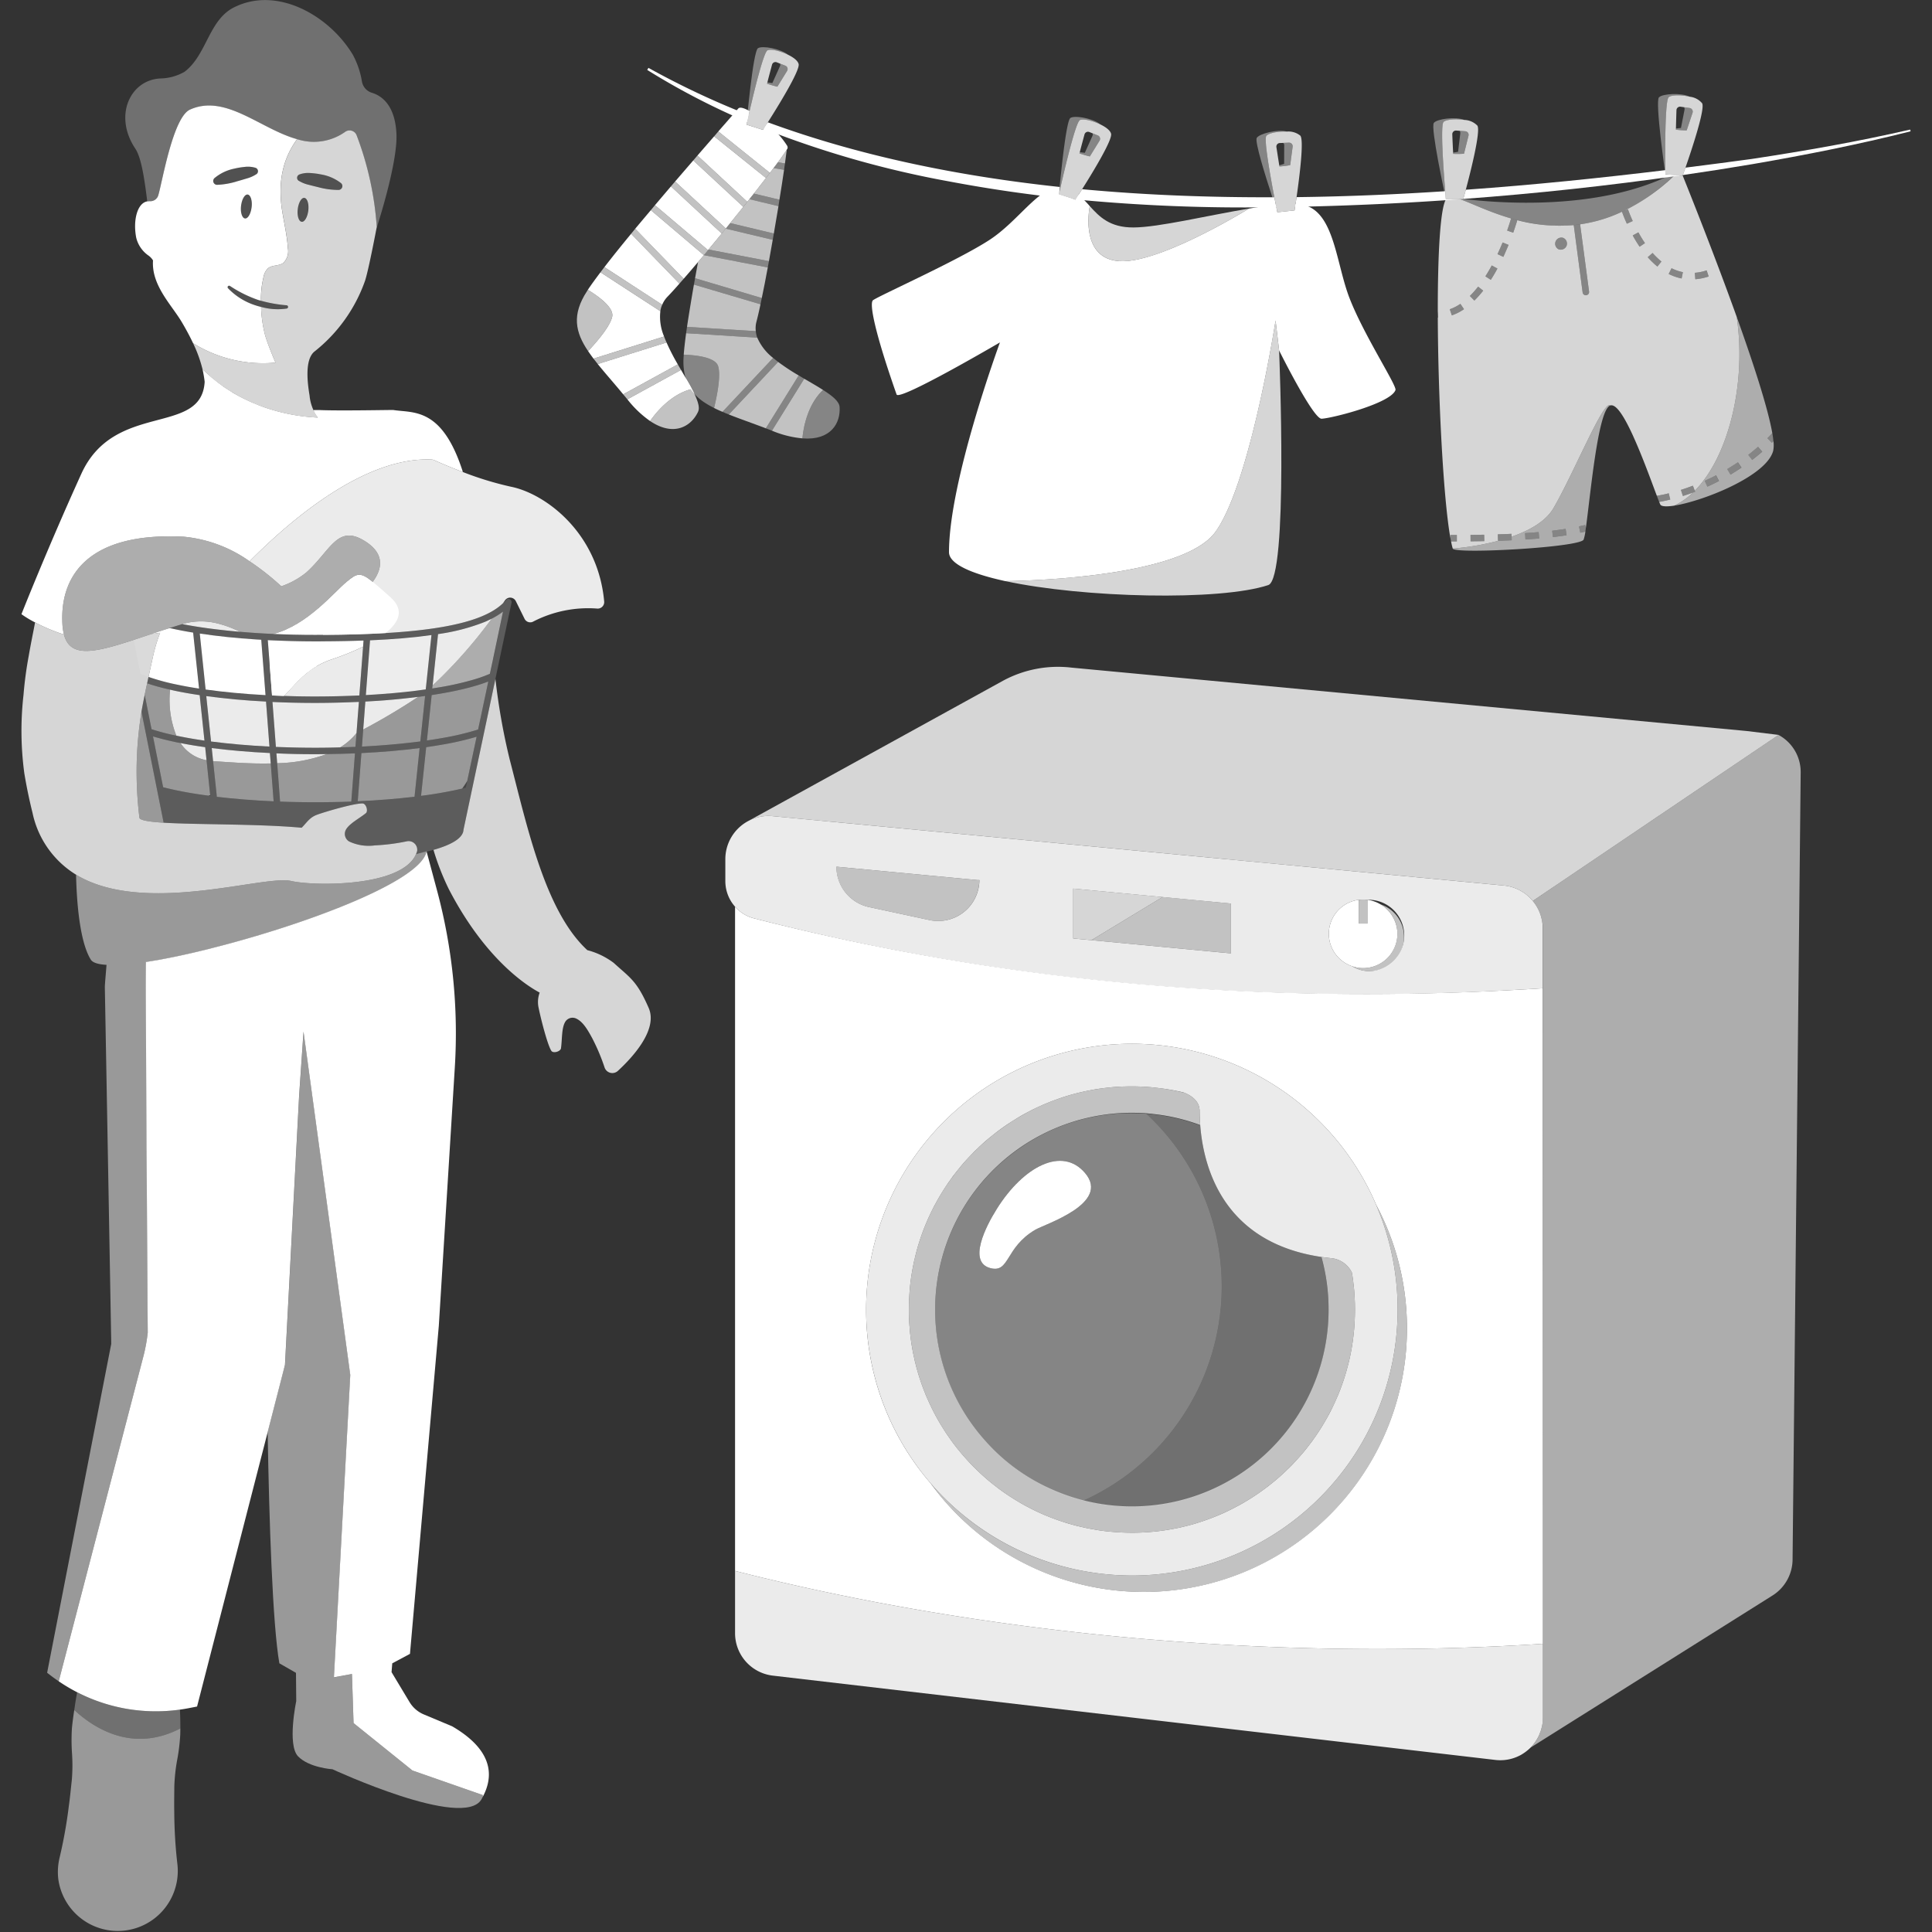 <svg viewBox="0 0 300 300" xmlns="http://www.w3.org/2000/svg"><rect x="0" y="0" width="300" height="300" fill="#333333" stroke="none"/><g fill="#fff"><path d="m 260.06 27.19 c -5.16 4.86 -10.16 7 -14.7 7.64 -.34 .05 -.66 .09 -.99 .12 -7.94 .77 -14.38 -2.86 -17.65 -4.02 h .49 a .16 .16 0 0 1 .01 -.04 c 5.53 .67 20.84 1.86 32.22 -3.75 z" opacity=".4"/><path d="m 121.89 25.38 l -1.1 -.18 c .61 -.82 1.08 -1.49 1.38 -1.96 -.08 .64 -.17 1.35 -.28 2.14 z" opacity=".7"/><path d="m 121.03 31.01 l -3.97 -.95 c .67 -.85 1.31 -1.66 1.88 -2.42 .22 -.27 .42 -.53 .61 -.79 s .39 -.51 .57 -.75 l 1.63 .27 c -.2 1.41 -.45 2.99 -.72 4.64 z" opacity=".7"/><path d="m 120.16 36.26 l -6.77 -1.62 c .68 -.84 1.37 -1.69 2.03 -2.52 .21 -.26 .42 -.52 .62 -.78 .11 -.14 .22 -.28 .33 -.41 l 4.51 1.08 c -.23 1.39 -.47 2.82 -.72 4.25 z" opacity=".7"/><path d="m 119.4 40.55 l -9.38 -1.8 c .66 -.8 1.36 -1.64 2.05 -2.49 .2 -.25 .41 -.51 .62 -.76 l 7.3 1.74 c -.19 1.12 -.39 2.23 -.59 3.31 z" opacity=".7"/><path d="m 118.29 46.28 l -10.36 -3.08 c .15 -.82 .3 -1.66 .46 -2.51 .3 -.35 .6 -.71 .91 -1.07 l 9.92 1.91 c -.32 1.73 -.63 3.35 -.93 4.75 z" opacity=".7"/><path d="m 117.36 51.42 l -10.68 -.67 c .29 -1.95 .66 -4.18 1.07 -6.56 l 10.34 3.06 c -.23 1.08 -.44 1.99 -.62 2.67 a 3.87 3.87 0 0 0 -.11 1.5 z" opacity=".7"/><path d="m 120.05 55.58 l -7.86 8.37 c -.46 -.19 -.9 -.39 -1.31 -.6 .48 -1.98 1.08 -5.04 .63 -6.49 -.41 -1.34 -3.2 -1.71 -5.34 -1.79 .07 -.94 .2 -2.06 .37 -3.33 l 11.05 .69 a 8.07 8.07 0 0 0 2.46 3.15 z" opacity=".7"/><path d="m 110.88 63.35 c -.21 -.11 -.42 -.22 -.62 -.33 -.15 -.08 -.29 -.16 -.43 -.25 -.17 -.1 -.33 -.2 -.49 -.31 -.14 -.09 -.28 -.19 -.41 -.29 a 7.27 7.27 0 0 1 -1.11 -1.02 c -.11 -.24 -.24 -.49 -.38 -.75 -.29 -.56 -.63 -1.15 -1 -1.77 a 9.56 9.56 0 0 1 -.28 -3.32 1.85 1.85 0 0 0 .01 -.24 c 2.14 .08 4.93 .45 5.34 1.79 .45 1.45 -.15 4.51 -.63 6.49 z" opacity=".4"/><path d="m 124.02 58.3 l -5.1 8.21 c -2.11 -.81 -4.05 -1.47 -5.75 -2.15 l 7.66 -8.16 a 33.79 33.79 0 0 0 3.19 2.1 z" opacity=".7"/><path d="m 127.81 60.56 c -2.42 2.26 -3.05 5.83 -3.21 7.51 a 16.06 16.06 0 0 1 -4.73 -1.19 l 5.01 -8.07 c 1.05 .61 2.07 1.19 2.93 1.75 z" opacity=".7"/><path d="m 124.6 68.07 c .16 -1.68 .79 -5.25 3.21 -7.51 1.47 .93 2.5 1.78 2.56 2.62 .19 2.47 -1.33 5.25 -5.77 4.89 z" opacity=".4"/><path d="m 107.44 60.4 c .14 .26 .27 .51 .38 .75 a 6.13 6.13 0 0 1 -1.38 -2.52 c .37 .62 .71 1.21 1 1.77 z"/><path d="m 121.89 25.38 c -.04 .32 -.09 .65 -.14 .99 l -1.63 -.27 c .24 -.32 .46 -.62 .67 -.9 z" opacity=".4"/><path d="m 121.03 31.01 c -.05 .33 -.1 .66 -.15 1 l -4.51 -1.08 c .23 -.3 .47 -.59 .69 -.87 z" opacity=".4"/><path d="m 120.16 36.26 c -.05 .33 -.11 .65 -.17 .98 l -7.3 -1.74 .02 -.02 c .23 -.28 .45 -.56 .68 -.84 z" opacity=".4"/><path d="m 119.4 40.55 c -.06 .33 -.12 .66 -.18 .98 l -9.92 -1.91 c .21 -.26 .41 -.5 .64 -.77 v -.01 a .65 .65 0 0 1 .08 -.09 z" opacity=".4"/><path d="m 119.22 41.53 c .06 -.32 .12 -.65 .18 -.98"/><path d="m 118.29 46.28 c -.06 .34 -.13 .66 -.2 .97 l -10.34 -3.06 q .09 -.48 .18 -.99 z" opacity=".4"/><path d="m 117.59 52.43 l -11.05 -.69 c .04 -.32 .09 -.65 .14 -.99 l 10.68 .67 a 3.9 3.9 0 0 0 .23 1.01 z" opacity=".4"/><path d="m 120.83 56.2 l -7.66 8.16 c -.34 -.13 -.66 -.26 -.98 -.41 l 7.86 -8.37 c .25 .21 .51 .42 .78 .62 z" opacity=".4"/><path d="m 124.88 58.81 l -5.01 8.07 c -.03 -.01 -.07 -.03 -.1 -.04 -.29 -.11 -.57 -.22 -.85 -.33 l 5.1 -8.21 c .29 .17 .57 .34 .86 .51 z" opacity=".4"/><path d="m 122.38 8.51 c -1.2 -.6 -2.71 -.95 -3.2 -.7 -.83 .41 -3.27 11.54 -3.27 11.54 s 1.01 -11.35 1.78 -11.86 c .65 -.45 3.58 .08 4.69 1.02 z" opacity=".4"/><path d="m 276.18 114.11 l -.01 .01 -38.16 25.78 a 6.62 6.62 0 0 0 -4.53 -2.4 l -113.51 -10.77 a 6.64 6.64 0 0 0 -3.73 .73 l 39.48 -21.74 a 17.93 17.93 0 0 1 10.68 -2.05 l 104.82 9.84 4.92 .6 z" opacity=".8"/><path d="m 279.61 119.93 l -1.26 122.19 a 6.66 6.66 0 0 1 -3.1 5.62 l -37.59 23.63 a 6.64 6.64 0 0 0 1.92 -4.68 v -122.43 a 5.95 5.95 0 0 0 -.13 -1.27 1.89 1.89 0 0 0 -.05 -.23 6.54 6.54 0 0 0 -1.39 -2.86 l 38.16 -25.78 a 6.54 6.54 0 0 1 3.44 5.81 z" opacity=".6"/><path d="m 213.68 187.07 a 41.08 41.08 0 0 1 3.34 16.26 v .04 a 41.28 41.28 0 0 1 -41.19 41.28 41.92 41.92 0 0 1 -4.85 -.29 41.18 41.18 0 0 1 -26.5 -14.07 40.76 40.76 0 0 0 28.37 16.63 40.85 40.85 0 0 0 45.62 -40.61 v -.05 a 40.58 40.58 0 0 0 -4.79 -19.19 z" opacity=".7"/><path d="m 239.56 153.46 c -1.48 .1 -2.96 .18 -4.43 .26 q -61.55 3.35 -118.05 -11.12 a 5.83 5.83 0 0 1 -2.94 -1.81 v 103.14 c 38.75 9.86 83.19 14.04 125.42 11.32 l .02 .4 z m -21.09 52.85 a 40.88 40.88 0 0 1 -73.99 23.98 41.17 41.17 0 0 1 -9.99 -26.92 v -.04 a 41.27 41.27 0 0 1 79.19 -16.27 v .01 a 40.58 40.58 0 0 1 4.79 19.19 z"/><path d="m 178 172.94 a 30.13 30.13 0 0 0 -19.54 5.26 30.5 30.5 0 0 0 -13.25 25.19 v .03 a 30.41 30.41 0 0 0 7.73 20.3 30.62 30.62 0 0 0 15.29 9.3 36.52 36.52 0 0 0 9.77 -60.08 z m -17.27 18.03 c -4.7 2.78 -3.92 6.71 -6.92 5.95 -3.6 -.91 -.71 -6.52 .96 -9.18 4.18 -6.68 10.19 -9.76 13.72 -5.59 4.02 4.73 -6.24 7.92 -7.76 8.82 z" opacity=".4"/><path d="m 160.73 190.97 c -4.7 2.78 -3.92 6.71 -6.92 5.95 -3.6 -.91 -.71 -6.52 .96 -9.18 4.18 -6.68 10.19 -9.76 13.72 -5.59 4.02 4.73 -6.24 7.92 -7.76 8.82 z"/><path d="m 213.68 187.07 v -.01 a 41.27 41.27 0 0 0 -79.19 16.27 v .04 a 41.27 41.27 0 0 0 36.49 40.99 41.92 41.92 0 0 0 4.85 .29 41.28 41.28 0 0 0 41.19 -41.28 v -.04 a 41.08 41.08 0 0 0 -3.34 -16.26 z m -3.28 16.3 c 0 .65 -.02 1.3 -.06 1.94 -.02 .56 -.07 1.13 -.13 1.68 a 34.48 34.48 0 0 1 -.73 4.36 c -.11 .43 -.22 .86 -.34 1.29 -.26 .98 -.58 1.93 -.93 2.87 -.1 .27 -.2 .53 -.31 .8 -.12 .32 -.26 .63 -.4 .93 -.17 .41 -.36 .82 -.56 1.23 l -.09 .18 c -.21 .44 -.44 .88 -.68 1.31 -.05 .1 -.11 .2 -.16 .29 -.22 .39 -.45 .78 -.68 1.16 -.44 .72 -.9 1.42 -1.39 2.09 -.21 .31 -.44 .6 -.67 .9 -.34 .45 -.69 .89 -1.06 1.32 -.29 .34 -.59 .68 -.89 1.01 -.1 .11 -.2 .22 -.3 .32 -.36 .39 -.73 .77 -1.11 1.13 -.31 .3 -.63 .6 -.95 .89 -.13 .12 -.27 .24 -.4 .36 -.28 .24 -.57 .49 -.86 .72 a 2.43 2.43 0 0 1 -.25 .2 c -.42 .35 -.86 .68 -1.3 1 s -.86 .62 -1.31 .91 c -.49 .33 -.99 .64 -1.5 .94 -.45 .27 -.9 .52 -1.36 .76 a 32.64 32.64 0 0 1 -3.6 1.66 c -.05 .02 -.11 .04 -.16 .06 -.26 .1 -.52 .2 -.78 .29 s -.52 .19 -.78 .27 a 30.03 30.03 0 0 1 -3.12 .88 q -.42 .11 -.84 .18 a 34.12 34.12 0 0 1 -6.89 .7 37.44 37.44 0 0 1 -4.07 -.23 c -.7 -.08 -1.39 -.18 -2.08 -.32 q -.42 -.06 -.84 -.15 -.41 -.08 -.81 -.18 a 4.9 4.9 0 0 1 -.55 -.13 c -.33 -.07 -.65 -.16 -.97 -.25 a 2.29 2.29 0 0 1 -.28 -.08 c -.38 -.1 -.75 -.22 -1.12 -.34 -.43 -.14 -.85 -.28 -1.27 -.44 a 32.09 32.09 0 0 1 -3.02 -1.27 c -.41 -.19 -.81 -.4 -1.21 -.61 -.46 -.24 -.91 -.49 -1.36 -.76 -.87 -.51 -1.72 -1.06 -2.54 -1.64 -.08 -.05 -.15 -.11 -.23 -.17 -.26 -.18 -.51 -.37 -.76 -.57 -.19 -.14 -.38 -.29 -.56 -.43 -.35 -.28 -.69 -.56 -1.02 -.85 -.37 -.32 -.73 -.65 -1.08 -.98 -.37 -.35 -.74 -.71 -1.1 -1.08 -.34 -.35 -.67 -.71 -.99 -1.07 a 32.82 32.82 0 0 1 -2.17 -2.67 c -.22 -.31 -.44 -.62 -.66 -.94 -.05 -.07 -.1 -.15 -.15 -.22 -.18 -.27 -.36 -.55 -.53 -.83 -.34 -.53 -.67 -1.08 -.97 -1.63 -.11 -.19 -.21 -.38 -.31 -.57 -.12 -.23 -.25 -.47 -.36 -.71 a 4.09 4.09 0 0 1 -.23 -.47 c -.17 -.34 -.33 -.69 -.48 -1.04 a .18 .18 0 0 1 -.04 -.09 c -.18 -.38 -.34 -.77 -.49 -1.17 -.25 -.61 -.48 -1.24 -.68 -1.87 -.14 -.4 -.26 -.8 -.38 -1.21 -.03 -.1 -.06 -.21 -.09 -.32 -.1 -.34 -.19 -.69 -.27 -1.04 a 6.01 6.01 0 0 1 -.14 -.61 c -.21 -.86 -.37 -1.73 -.5 -2.62 -.03 -.2 -.06 -.4 -.08 -.6 -.04 -.31 -.08 -.62 -.11 -.93 -.03 -.25 -.05 -.51 -.06 -.76 -.04 -.39 -.07 -.79 -.08 -1.19 -.03 -.53 -.04 -1.06 -.04 -1.59 v -.03 c 0 -.38 .01 -.75 .02 -1.12 0 -.23 .01 -.45 .03 -.68 s .02 -.44 .04 -.66 c .01 -.27 .04 -.54 .06 -.81 q .06 -.68 .15 -1.35 c .04 -.31 .09 -.62 .14 -.93 .09 -.58 .2 -1.15 .32 -1.72 .04 -.21 .09 -.41 .14 -.61 .13 -.56 .27 -1.12 .43 -1.67 .05 -.19 .11 -.39 .17 -.58 .19 -.63 .4 -1.24 .62 -1.85 .2 -.54 .41 -1.06 .63 -1.58 .31 -.73 .64 -1.44 1 -2.14 .13 -.27 .28 -.54 .43 -.81 .35 -.66 .73 -1.3 1.13 -1.93 .18 -.3 .37 -.59 .57 -.88 .13 -.2 .26 -.4 .41 -.59 a 4.97 4.97 0 0 1 .33 -.47 c .15 -.22 .31 -.43 .48 -.64 .2 -.27 .42 -.54 .64 -.81 .59 -.74 1.23 -1.46 1.89 -2.14 .08 -.09 .17 -.18 .26 -.27 .22 -.23 .44 -.45 .67 -.66 a 28.4 28.4 0 0 1 2.34 -2.07 32.7 32.7 0 0 1 3.56 -2.52 c .71 -.45 1.43 -.86 2.17 -1.24 .35 -.19 .7 -.36 1.05 -.53 .05 -.02 .1 -.05 .15 -.07 .33 -.16 .67 -.31 1 -.46 .42 -.18 .85 -.35 1.28 -.52 .37 -.15 .74 -.28 1.11 -.41 s .77 -.27 1.16 -.39 q 1.62 -.5 3.3 -.84 c .28 -.06 .56 -.11 .84 -.16 .56 -.11 1.14 -.19 1.71 -.26 .28 -.04 .57 -.07 .86 -.1 s .57 -.06 .86 -.08 c .36 -.03 .72 -.05 1.09 -.07 .17 0 .34 -.01 .51 -.01 a 35.38 35.38 0 0 1 4.35 .14 c .17 .02 .34 .03 .5 .06 a 34.88 34.88 0 0 1 4.15 .7 h .01 a .41 .41 0 0 0 .1 .03 .76 .76 0 0 1 .11 .04 c .59 .23 2.26 1.01 2.36 2.61 h .02 c 0 .7 .02 1.51 .09 2.41 v .05 c .53 6.74 3.69 18.19 18.81 20.43 h .01 c .5 .07 1.01 .14 1.54 .19 a .15 .15 0 0 0 .06 .01 .45 .45 0 0 1 .11 .01 h .01 a 4.01 4.01 0 0 1 3.01 2.21 v .01 c .01 .04 .01 .09 .02 .13 .07 .39 .13 .79 .18 1.19 .01 .1 .02 .2 .03 .31 .05 .36 .09 .72 .12 1.09 q .06 .7 .09 1.41 c .03 .53 .04 1.07 .04 1.6 z" opacity=".9"/><path d="m 206.3 203.39 v .03 a 30.53 30.53 0 0 1 -34.09 30.34 c -.34 -.04 -.68 -.09 -1.01 -.14 s -.67 -.11 -1 -.17 c -.31 -.06 -.61 -.12 -.91 -.18 a .94 .94 0 0 1 -.16 -.04 q -.38 -.08 -.75 -.18 a .8 .8 0 0 1 -.15 -.03 36.52 36.52 0 0 0 9.77 -60.08 1.77 1.77 0 0 1 .23 .01 c .14 0 .28 .02 .41 .03 a 2.7 2.7 0 0 1 .41 .05 29.96 29.96 0 0 1 7.32 1.72 c .53 6.74 3.69 18.19 18.81 20.43 a 30.48 30.48 0 0 1 1.12 8.21 z" opacity=".3"/><path d="m 210.4 203.34 v .03 c 0 .65 -.02 1.3 -.06 1.94 -.02 .57 -.07 1.13 -.13 1.68 a 34.48 34.48 0 0 1 -.73 4.36 c -.11 .43 -.22 .86 -.34 1.29 -.26 .98 -.58 1.93 -.93 2.87 -.1 .26 -.2 .53 -.31 .8 -.12 .32 -.26 .63 -.4 .93 -.17 .42 -.36 .83 -.56 1.23 l -.09 .18 c -.22 .44 -.45 .88 -.68 1.31 -.05 .1 -.11 .2 -.16 .29 -.22 .39 -.45 .78 -.68 1.16 -.44 .72 -.9 1.42 -1.39 2.09 -.22 .3 -.44 .61 -.67 .9 -.34 .45 -.7 .89 -1.06 1.32 -.29 .34 -.59 .68 -.89 1.01 -.1 .11 -.2 .22 -.3 .32 -.36 .38 -.73 .76 -1.11 1.13 -.31 .3 -.63 .6 -.95 .89 -.13 .12 -.27 .24 -.4 .36 -.28 .24 -.57 .48 -.86 .72 a 2.43 2.43 0 0 1 -.25 .2 c -.42 .34 -.86 .68 -1.3 1 s -.86 .62 -1.31 .91 c -.49 .33 -.99 .64 -1.5 .94 -.45 .26 -.9 .52 -1.36 .76 a 34.43 34.43 0 0 1 -3.6 1.66 c -.05 .02 -.11 .04 -.16 .06 -.26 .1 -.52 .2 -.78 .29 s -.52 .19 -.78 .27 a 30.03 30.03 0 0 1 -3.12 .88 q -.42 .11 -.84 .18 a 34.12 34.12 0 0 1 -6.89 .7 37.44 37.44 0 0 1 -4.07 -.23 c -.7 -.08 -1.39 -.18 -2.08 -.32 q -.42 -.06 -.84 -.15 -.41 -.08 -.81 -.18 a 4.9 4.9 0 0 1 -.55 -.13 c -.33 -.08 -.65 -.16 -.97 -.25 a 2.29 2.29 0 0 1 -.28 -.08 c -.38 -.11 -.75 -.22 -1.12 -.34 -.43 -.14 -.85 -.28 -1.27 -.44 a 32.09 32.09 0 0 1 -3.02 -1.27 c -.41 -.19 -.81 -.4 -1.21 -.61 -.46 -.24 -.91 -.49 -1.36 -.76 -.87 -.51 -1.72 -1.06 -2.54 -1.64 -.08 -.05 -.15 -.11 -.23 -.17 -.26 -.18 -.51 -.37 -.76 -.57 -.19 -.14 -.38 -.28 -.56 -.43 -.35 -.28 -.69 -.56 -1.02 -.85 -.37 -.32 -.73 -.65 -1.08 -.98 -.37 -.35 -.74 -.71 -1.1 -1.08 -.34 -.35 -.67 -.71 -.99 -1.07 a 32.82 32.82 0 0 1 -2.17 -2.67 c -.22 -.31 -.44 -.62 -.66 -.94 -.05 -.07 -.1 -.15 -.15 -.22 -.18 -.27 -.36 -.55 -.53 -.83 -.34 -.53 -.67 -1.08 -.97 -1.63 -.11 -.19 -.21 -.38 -.31 -.57 -.12 -.23 -.25 -.47 -.36 -.71 a 4.09 4.09 0 0 1 -.23 -.47 c -.17 -.34 -.33 -.69 -.48 -1.04 a .18 .18 0 0 1 -.04 -.09 c -.18 -.38 -.34 -.77 -.49 -1.17 -.25 -.61 -.48 -1.24 -.68 -1.87 -.14 -.4 -.26 -.8 -.38 -1.21 -.03 -.1 -.06 -.21 -.09 -.32 -.1 -.34 -.19 -.69 -.27 -1.04 -.05 -.2 -.1 -.4 -.14 -.61 -.21 -.86 -.37 -1.73 -.5 -2.62 -.03 -.2 -.06 -.4 -.08 -.6 -.04 -.31 -.08 -.62 -.11 -.93 -.03 -.25 -.05 -.51 -.06 -.76 -.04 -.39 -.07 -.79 -.08 -1.19 -.03 -.53 -.04 -1.06 -.04 -1.59 v -.03 c 0 -.37 .01 -.75 .02 -1.12 0 -.23 .01 -.45 .03 -.68 s .02 -.44 .04 -.66 c .01 -.27 .04 -.54 .06 -.81 q .06 -.68 .15 -1.35 c .04 -.31 .09 -.62 .14 -.93 .09 -.58 .2 -1.15 .32 -1.72 .04 -.21 .09 -.41 .14 -.61 .13 -.56 .27 -1.12 .43 -1.67 .05 -.19 .11 -.39 .17 -.58 .19 -.63 .4 -1.24 .62 -1.85 .2 -.53 .41 -1.06 .63 -1.58 .31 -.73 .64 -1.44 1 -2.14 .14 -.27 .28 -.54 .43 -.81 .35 -.66 .73 -1.3 1.13 -1.93 .18 -.3 .37 -.59 .57 -.88 .13 -.2 .27 -.39 .41 -.59 a 4.97 4.97 0 0 1 .33 -.47 c .16 -.21 .32 -.42 .48 -.64 .21 -.27 .42 -.54 .64 -.81 .6 -.74 1.23 -1.46 1.89 -2.14 .08 -.09 .17 -.18 .26 -.27 .22 -.22 .44 -.44 .67 -.66 q 1.13 -1.1 2.34 -2.07 c .81 -.65 1.65 -1.27 2.52 -1.85 .34 -.23 .69 -.46 1.04 -.67 .71 -.44 1.43 -.85 2.17 -1.24 .34 -.18 .7 -.36 1.05 -.53 .05 -.02 .1 -.05 .15 -.07 .33 -.16 .66 -.31 1 -.46 .42 -.18 .85 -.35 1.28 -.52 .36 -.15 .73 -.28 1.11 -.41 s .77 -.27 1.16 -.39 q 1.62 -.5 3.3 -.84 c .28 -.06 .56 -.11 .84 -.16 .56 -.1 1.13 -.19 1.71 -.26 .28 -.04 .57 -.07 .86 -.1 s .57 -.06 .86 -.08 c .36 -.03 .73 -.05 1.09 -.07 .17 0 .34 -.01 .51 -.01 a 35.38 35.38 0 0 1 4.35 .14 c .17 .02 .34 .03 .5 .06 a 32.97 32.97 0 0 1 4.37 .77 c .59 .23 2.26 1.01 2.36 2.61 h .02 c 0 .7 .02 1.51 .09 2.41 a 29.96 29.96 0 0 0 -7.32 -1.72 2.7 2.7 0 0 0 -.41 -.05 30.54 30.54 0 0 0 -33.43 30.41 v .03 a 30.41 30.41 0 0 0 7.73 20.3 30.03 30.03 0 0 0 10.31 7.56 30.53 30.53 0 0 0 43.05 -27.86 v -.03 a 30.27 30.27 0 0 0 -1.11 -8.16 c .5 .07 1.01 .14 1.54 .19 a .15 .15 0 0 0 .06 .01 .45 .45 0 0 1 .11 .01 h .01 a 4.01 4.01 0 0 1 3.01 2.21 v .01 c .01 .04 .01 .09 .02 .13 .07 .39 .13 .79 .18 1.19 .01 .1 .02 .2 .03 .31 .05 .36 .09 .72 .12 1.09 q .06 .7 .09 1.41 c .03 .53 .04 1.06 .04 1.6 z" opacity=".7"/><path d="m 239.45 142.99 a 1.89 1.89 0 0 0 -.05 -.23 6.54 6.54 0 0 0 -1.39 -2.86 6.62 6.62 0 0 0 -4.53 -2.4 l -113.51 -10.77 a 6.64 6.64 0 0 0 -3.73 .73 1.09 1.09 0 0 0 -.15 .08 6.71 6.71 0 0 0 -3.46 5.87 v 3.4 a 5.98 5.98 0 0 0 1.51 3.98 5.83 5.83 0 0 0 2.94 1.81 q 56.48 14.57 118.05 11.12 c .43 -.02 .87 -.05 1.3 -.07 1.04 -.06 2.09 -.12 3.13 -.19 v -9.28 a 6.67 6.67 0 0 0 -.11 -1.19 z m -95.11 -.12 l -9.4 -2.02 a 6.4 6.4 0 0 1 -5.06 -6.26 v -.01 l 21.95 2.08 h .25 a 6.4 6.4 0 0 1 -7.74 6.21 z m 46.8 5.17 l -24.49 -2.32 v -7.74 l 24.49 2.32 z m 21.54 2.76 a 5.13 5.13 0 0 1 -2.72 -.76 5.32 5.32 0 0 1 1.04 -10.32 4.83 4.83 0 0 1 .67 -.04 4.78 4.78 0 0 1 .66 .04 5.54 5.54 0 0 1 .35 11.08 z" opacity=".9"/><path d="m 152.07 136.66 a 6.4 6.4 0 0 1 -7.74 6.21 l -9.4 -2.02 a 6.4 6.4 0 0 1 -5.06 -6.26 v -.01 l 21.95 2.08 z" opacity=".7"/><path d="m 191.14 140.3 v 7.74 l -21.67 -2.05 11.05 -6.7 h .01 z" opacity=".7"/><path d="m 180.52 139.29 l -11.05 6.7 -2.82 -.27 v -7.74 z" opacity=".8"/><path d="m 218.01 145.48 a 5.32 5.32 0 0 1 -5.33 5.32 5.13 5.13 0 0 1 -2.72 -.76 5.07 5.07 0 0 0 1.71 .29 5.32 5.32 0 0 0 2.7 -9.9 5.3 5.3 0 0 1 3.64 5.05 z" opacity=".7"/><path d="m 216.99 145 a 5.32 5.32 0 0 1 -5.32 5.33 5.07 5.07 0 0 1 -1.71 -.29 5.32 5.32 0 0 1 1.04 -10.32 v 3.69 h 1.33 v -3.69 a 5.37 5.37 0 0 1 4.66 5.28 z"/><path d="m 212.33 139.72 v 3.69 h -1.33 v -3.69 a 4.83 4.83 0 0 1 .67 -.04 4.78 4.78 0 0 1 .66 .04 z" opacity=".7"/><path d="m 239.58 255.65 v 11.04 c 0 .23 -.01 .46 -.03 .68 a 5.8 5.8 0 0 1 -.2 1.04 2.34 2.34 0 0 1 -.07 .25 2.54 2.54 0 0 1 -.17 .46 .58 .58 0 0 1 -.06 .17 6.19 6.19 0 0 1 -.28 .58 6.92 6.92 0 0 1 -1.2 1.59 7.35 7.35 0 0 1 -1.45 1.07 .08 .08 0 0 0 -.04 .02 6.81 6.81 0 0 1 -1.15 .48 6.63 6.63 0 0 1 -2.75 .25 l -112.18 -13.09 a 6.63 6.63 0 0 1 -5.86 -6.59 v -9.67 c 38.75 9.86 83.19 14.04 125.42 11.32 z" opacity=".9"/><path d="m 64.77 132.17 c -.05 .15 -.09 .28 -.15 .42 -.01 .01 -.01 .03 -.02 .04 -2.27 5.22 -16.13 4.94 -19.37 4.17 -4.27 -1 -22.82 5.43 -33.42 -.98 a 14.82 14.82 0 0 1 -6.76 -9.6 c -.48 -1.92 -.91 -3.96 -1.27 -6.12 a 49.21 49.21 0 0 1 -.13 -12.19 59.15 59.15 0 0 1 .81 -6.06 c .3 -1.76 .63 -3.33 .95 -5.01 .01 -.07 .03 -.13 .04 -.19 a 27.86 27.86 0 0 0 4.48 1.88 c .87 3.28 3.92 2.96 8.92 1.44 q .47 -.15 .96 -.3 c .31 -.1 .63 -.2 .96 -.31 .63 -.21 1.3 -.43 1.99 -.66 .26 -.09 .52 -.17 .78 -.26 .44 -.05 .88 -.12 1.33 -.19 a 25.05 25.05 0 0 0 -1.12 3.73 l -.69 3.13 -.21 .98 v .01 l -.17 .76 -.21 1.02 v .01 c -.18 .87 -.35 1.73 -.5 2.61 v .01 c -.01 .09 -.03 .18 -.04 .27 a 57.87 57.87 0 0 0 -.71 8.02 59.03 59.03 0 0 0 .43 8.17 c .05 .41 1.5 .64 3.76 .78 5.24 .32 14.81 .17 21.43 .78 .81 -.8 1.22 -1.6 2.42 -2.03 1.26 -.46 5.76 -1.78 7.05 -1.74 .54 .02 .9 1.18 .5 1.51 -1.04 .84 -2.59 1.62 -3.11 2.59 a 1.37 1.37 0 0 0 .49 1.79 7.09 7.09 0 0 0 4.03 .62 31.01 31.01 0 0 0 4.94 -.63 1.34 1.34 0 0 1 1.61 1.53 z" opacity=".8"/><path d="m 9.26 288.43 a 73.51 73.51 0 0 0 1.43 -8 c .19 -1.34 .31 -2.68 .46 -4.01 a 27.48 27.48 0 0 0 .04 -4.04 30.13 30.13 0 0 1 -.02 -4.04 c .09 -.94 .22 -1.87 .36 -2.81 3.2 2.95 9.15 6.65 16.46 2.87 0 -.98 -.02 -1.95 -.05 -2.93 .05 1.29 .08 2.57 .05 3.86 a 29.96 29.96 0 0 1 -.49 4.01 27.73 27.73 0 0 0 -.43 4.01 c -.01 1.35 -.04 2.69 -.01 4.04 a 73.47 73.47 0 0 0 .49 8.11 9.32 9.32 0 0 1 -18.49 2.34 9.49 9.49 0 0 1 .2 -3.41 z" opacity=".5"/><path d="m 24.99 12.18 a 7.8 7.8 0 0 0 3.66 -1.03 c 3.43 -2.59 3.72 -7.88 7.54 -9.93 6.74 -3.52 14.96 1.18 18.62 7.32 a 13.3 13.3 0 0 1 1.39 4.11 2.23 2.23 0 0 0 1.56 1.76 c 1.47 .45 3.6 1.88 3.8 6.4 .18 4.12 -2.4 12.49 -3.13 14.76 .04 -.2 .06 -.31 .06 -.31 a 49.25 49.25 0 0 0 -3.1 -14.18 1.18 1.18 0 0 0 -1.76 -.63 8.38 8.38 0 0 1 -7.5 1.17 c -5.66 -1.56 -11.12 -7.08 -16.63 -4.59 -2.64 1.19 -4.3 11.23 -4.92 13.3 a 1.28 1.28 0 0 1 -1.35 .92 h -.04 l -.01 -.02 v .04 a 1.42 1.42 0 0 0 -.31 .03 c -.45 -3.6 -.92 -6.8 -1.86 -8.22 -3.44 -5.16 -.75 -10.74 3.98 -10.9 z" opacity=".3"/><path d="m 95.94 166.29 a 1.27 1.27 0 0 1 -2.06 -.53 31.03 31.03 0 0 0 -1.91 -4.53 c -.72 -1.33 -1.44 -2.58 -2.5 -3.07 a 1.33 1.33 0 0 0 -1.73 .56 c -.55 .97 -.44 2.71 -.63 4.05 -.07 .52 -1.22 .84 -1.5 .4 -.67 -1.07 -1.78 -5.6 -2.02 -6.91 a 4.23 4.23 0 0 1 .21 -2.13 c -1.9 -1.01 -8.41 -5.08 -14.11 -16.07 a 39.58 39.58 0 0 1 -2.38 -6.09 c 2.83 -.8 4.6 -1.84 4.66 -3.12 l 4.96 -23.43 a 99.88 99.88 0 0 0 2.2 12.45 c 2.78 10.68 5.53 23.64 12.07 29.67 a 11.65 11.65 0 0 1 4.1 1.98 c 2.55 2.33 3.57 2.74 5.43 7 1.46 3.37 -2.5 7.66 -4.79 9.77 z" opacity=".8"/><path d="m 39.68 26.06 a 4.04 4.04 0 0 0 -1.71 -.14 11.89 11.89 0 0 0 -1.66 .28 6.91 6.91 0 0 0 -3.03 1.47 .6 .6 0 0 0 .4 1.03 h .02 a 11.89 11.89 0 0 0 3.13 -.55 c .5 -.14 1 -.29 1.5 -.44 a 5.21 5.21 0 0 0 1.49 -.67 h .01 a .56 .56 0 0 0 -.14 -.98 z" opacity=".15"/><ellipse cx="38.25" cy="32.06" opacity=".15" rx="1.87" ry=".83" transform="matrix(.114 -.993 .993 .114 2.02 66.39)"/><path d="m 46.42 28.07 a 5.18 5.18 0 0 0 1.51 .61 c .51 .13 1.01 .27 1.52 .38 a 11.88 11.88 0 0 0 3.15 .42 .6 .6 0 0 0 .36 -1.05 6.91 6.91 0 0 0 -3.08 -1.35 11.8 11.8 0 0 0 -1.67 -.22 4.05 4.05 0 0 0 -1.7 .21 .55 .55 0 0 0 -.1 .99 z" opacity=".15"/><ellipse cx="47.05" cy="32.59" opacity=".15" rx="1.87" ry=".83" transform="matrix(.114 -.993 .993 .114 9.29 75.6)"/><path d="m 21.15 36.9 a 4.74 4.74 0 0 0 1.93 2.8 2.54 2.54 0 0 1 .68 .74 c -.27 3.89 2.92 6.93 4.5 9.63 .66 1.12 1.23 2.18 1.72 3.22 a 20.52 20.52 0 0 0 12.8 3.02 s -1.23 -2.86 -1.64 -4.36 a 20.02 20.02 0 0 1 -.6 -4.29 c -.33 -.08 -.65 -.17 -.97 -.28 a 10.17 10.17 0 0 1 -4.17 -2.63 .24 .24 0 0 1 -.02 -.28 .24 .24 0 0 1 .32 -.07 19.35 19.35 0 0 0 4.17 2.1 c .21 .08 .43 .14 .65 .2 a 14.56 14.56 0 0 1 .44 -3.85 2.3 2.3 0 0 1 .67 -1.2 c .64 -.52 1.65 -.33 2.33 -.8 a 2.53 2.53 0 0 0 .74 -2.31 c -.13 -1.94 -.57 -3.83 -.88 -5.75 -.87 -5.39 .62 -8.86 2.31 -11.18 -5.66 -1.56 -11.12 -7.08 -16.63 -4.59 -2.64 1.19 -4.3 11.23 -4.92 13.3 a 1.28 1.28 0 0 1 -1.35 .92 h -.04 l -.01 -.02 v .04 a 1.34 1.34 0 0 0 -.45 .04 c -1.4 .37 -2.1 2.87 -1.58 5.6 z m 16.28 -4.93 c .12 -1.03 .58 -1.82 1.03 -1.76 s .73 .93 .61 1.95 -.58 1.82 -1.03 1.76 -.73 -.93 -.61 -1.95 z m -4.14 -4.3 a 6.91 6.91 0 0 1 3.03 -1.47 11.89 11.89 0 0 1 1.66 -.28 4.04 4.04 0 0 1 1.71 .14 .56 .56 0 0 1 .14 .98 h -.01 a 5.21 5.21 0 0 1 -1.49 .67 c -.5 .15 -1 .3 -1.5 .44 a 11.89 11.89 0 0 1 -3.13 .55 h -.01 a .6 .6 0 0 1 -.4 -1.03 z"/><path d="m 35.4 44.75 a 10.17 10.17 0 0 0 4.17 2.63 10.37 10.37 0 0 0 4.9 .54 .26 .26 0 0 0 -.02 -.52 18.63 18.63 0 0 1 -4.58 -.91 19.35 19.35 0 0 1 -4.17 -2.09 .24 .24 0 0 0 -.32 .07 .24 .24 0 0 0 .02 .28 z" opacity=".15"/><path d="m 74.96 279.02 l -.01 -.29 -10.91 -3.81 -9.14 -7.36 -.25 -7.62 -2.8 .51 2.54 -46.95 -7.26 -53.31 -.68 9.89 -.38 7.22 -1.72 32.74 -.1 1.9 -.23 .9 -2.45 9.52 -10.97 42.63 -1.34 .26 a 26.74 26.74 0 0 1 -20.14 -4.18 l 13.13 -50.4 a 26.32 26.32 0 0 0 .69 -3.73 s -.35 -52.66 -.29 -57.57 h .01 q .65 -.09 1.32 -.21 .66 -.1 1.35 -.24 c 1.94 -.36 4.08 -.83 6.33 -1.38 .42 -.1 .84 -.21 1.27 -.32 .45 -.12 .9 -.23 1.36 -.35 14.11 -3.69 31.16 -10.14 31.94 -14.69 l 1.64 6.12 a 85.56 85.56 0 0 1 2.75 27.5 l -2.48 40.06 -4.48 50.95 -2.75 1.47 -.11 1.37 2.79 4.64 a 4.71 4.71 0 0 0 2.23 1.93 l 4.39 1.84 c 4.66 2.71 7.21 6.34 4.75 10.96 z"/><path d="m 71.88 73.3 c -2.21 -.84 -3.94 -1.61 -4.48 -1.85 a .96 .96 0 0 0 -.38 -.09 c -10.49 -.47 -22.07 9.54 -28.26 15.8 a 21.1 21.1 0 0 0 -10.24 -3.82 c -14.71 -.74 -19.03 5.95 -18.85 13.01 0 .19 .01 .38 .02 .56 a 8.7 8.7 0 0 0 .24 1.62 27.86 27.86 0 0 1 -4.48 -1.88 16.45 16.45 0 0 1 -2.12 -1.28 s 4.06 -10.27 9.3 -21.8 c 5.15 -11.33 18.67 -5.79 19.15 -14.29 a 18 18 0 0 0 -.34 -1.97 c .45 .45 .91 .86 1.38 1.26 .14 .12 .28 .24 .43 .35 .34 .28 .68 .55 1.03 .8 l .45 .33 c .4 .27 .8 .53 1.21 .78 .08 .05 .16 .11 .24 .16 .5 .29 1.01 .57 1.51 .82 .09 .05 .17 .09 .26 .13 .42 .21 .85 .4 1.27 .59 .11 .04 .22 .09 .33 .13 .44 .19 .88 .36 1.32 .52 a .78 .78 0 0 1 .14 .05 29.5 29.5 0 0 0 8.33 1.61 5.1 5.1 0 0 1 -.68 -1.16 c .41 -.01 .8 -.02 1.13 0 2.88 .11 9.18 0 11.25 -.02 3.13 .51 7.6 -.52 10.84 9.64 z"/><path d="m 44.26 211.94 l .1 -1.89 1.72 -32.74 .38 -7.22 .68 -9.89 7.26 53.3 -2.54 46.96 2.79 -.51 .25 7.61 9.14 7.36 10.91 3.81 .01 .29 c -.07 .12 -.12 .24 -.19 .37 -2.77 4.79 -23.14 -4.66 -23.14 -4.66 s -3.64 -.23 -5.35 -2.01 -.28 -8.57 -.28 -8.57 l -.04 -4.39 -2.58 -1.48 c -1.05 -5.92 -1.59 -22.16 -1.82 -35.92 l 2.45 -9.52 z" opacity=".5"/><path d="m 25.41 127.75 c -2.26 -.14 -3.71 -.37 -3.76 -.78 a 59.03 59.03 0 0 1 -.43 -8.17 57.87 57.87 0 0 1 .71 -8.02 c .01 -.09 .03 -.18 .04 -.27 z" opacity=".5"/><path d="m 66.22 132.2 c 0 .02 -.01 .03 -.01 .05 -.38 .09 -.77 .18 -1.18 .26 .69 -.18 1.19 -.31 1.19 -.31 z" opacity=".5"/><path d="m 66.22 132.25 c -.9 4.55 -17.87 10.96 -31.93 14.64 -.46 .12 -.91 .23 -1.36 .35 -.43 .11 -.85 .22 -1.27 .32 -2.25 .55 -4.39 1.02 -6.33 1.38 q -.69 .14 -1.35 .24 -.68 .12 -1.32 .21 l .28 57.56 a 26.32 26.32 0 0 1 -.69 3.73 l -13.13 50.39 c -.61 -.42 -1.22 -.86 -1.8 -1.33 l 9.95 -51.05 s 0 -.33 -.01 -.96 c -.01 -.41 -.02 -.96 -.03 -1.62 -.15 -8.57 -.65 -36.47 -.95 -52.77 -.01 -.41 .16 -2.17 .26 -3.52 -1.29 -.07 -2.14 -.33 -2.44 -.81 -1.79 -2.87 -2.21 -9.41 -2.29 -13.19 10.6 6.41 29.15 -.02 33.42 .98 3.24 .77 17.1 1.05 19.37 -4.17 .13 -.04 .26 -.08 .39 -.11 a .08 .08 0 0 0 .05 -.01 c .4 -.08 .79 -.17 1.18 -.26 z" opacity=".5"/><path d="m 29.98 53.29 a 20.69 20.69 0 0 1 1.46 4.02 c 6.11 6.12 14.09 7.4 17.9 7.53 a 6.98 6.98 0 0 1 -1.27 -3.42 c -.28 -1.69 -.83 -5.48 .73 -6.81 a 24.29 24.29 0 0 0 7.88 -11 c .57 -1.72 1.82 -8.36 1.82 -8.36 a 49.25 49.25 0 0 0 -3.1 -14.18 1.18 1.18 0 0 0 -1.76 -.63 8.38 8.38 0 0 1 -7.5 1.17 c -1.69 2.32 -3.18 5.79 -2.31 11.18 .31 1.91 .75 3.81 .88 5.75 a 2.53 2.53 0 0 1 -.74 2.31 c -.68 .47 -1.68 .28 -2.33 .8 a 2.3 2.3 0 0 0 -.67 1.2 14.56 14.56 0 0 0 -.44 3.85 20.72 20.72 0 0 0 3.93 .7 .26 .26 0 0 1 .02 .52 9.61 9.61 0 0 1 -3.94 -.26 20.02 20.02 0 0 0 .6 4.29 c .41 1.5 1.64 4.36 1.64 4.36 a 20.52 20.52 0 0 1 -12.8 -3.02 z m 16.25 -20.8 c .12 -1.03 .58 -1.82 1.03 -1.76 s .73 .93 .61 1.95 -.58 1.82 -1.03 1.76 -.73 -.92 -.61 -1.95 z m .28 -5.41 a 4.05 4.05 0 0 1 1.7 -.21 11.8 11.8 0 0 1 1.67 .22 6.91 6.91 0 0 1 3.08 1.35 .6 .6 0 0 1 -.36 1.05 h -.01 a 11.88 11.88 0 0 1 -3.15 -.42 c -.51 -.12 -1.01 -.25 -1.52 -.38 a 5.18 5.18 0 0 1 -1.51 -.61 h -.01 a .55 .55 0 0 1 .1 -.99 z" opacity=".8"/><path d="m 27.94 265.47 a 26.71 26.71 0 0 1 -15.96 -2.69 c -.1 .52 -.19 1.04 -.27 1.55 -.06 .4 -.12 .8 -.18 1.2 3.2 2.95 9.15 6.65 16.46 2.87 0 -.98 -.02 -1.95 -.05 -2.93 z" opacity=".3"/><path d="m 49.22 103.42 c -2.31 1.33 -3.6 3.1 -5.14 4.64 -.62 -.02 -1.23 -.04 -1.84 -.07 l -.27 -3.58 -.1 -1.26 c 1.42 -.07 2.94 -.06 4.57 .02 .99 .05 1.92 .13 2.78 .25 z"/><path d="m 56.38 100.42 l -.39 5.14 -.19 2.43 c -2.21 .1 -4.49 .16 -6.83 .16 -.53 0 -1.06 0 -1.59 -.01 h -.01 c -1.11 -.01 -2.21 -.04 -3.29 -.08 .5 -.49 .97 -1.01 1.46 -1.54 q .36 -.39 .75 -.78 c .12 -.13 .25 -.25 .38 -.38 .1 -.1 .21 -.2 .32 -.29 s .22 -.2 .33 -.29 .22 -.19 .33 -.28 a 9.09 9.09 0 0 1 1.15 -.82 c .14 -.09 .28 -.18 .42 -.26 a 12.39 12.39 0 0 1 2.28 -1.03 41.92 41.92 0 0 0 4.88 -1.97 z" opacity=".9"/><path d="m 93.82 93.43 a 1.01 1.01 0 0 1 -1.07 1.07 18.6 18.6 0 0 0 -9.9 1.99 .98 .98 0 0 1 -1.39 -.39 l -1.36 -2.75 a .98 .98 0 0 0 -1.69 -.12 c -.09 .13 -.18 .26 -.28 .41 -3.39 3.33 -12.11 4.87 -27.95 4.94 a 9.64 9.64 0 0 0 -1.43 -2.21 c .61 -.22 1.2 -.44 1.74 -.68 5.27 -2.31 12.58 -8.1 5.77 -11.9 -3.93 -2.19 -5.03 1.8 -8.68 5.09 a 12.74 12.74 0 0 1 -3.9 2.16 39.7 39.7 0 0 0 -4.92 -3.88 c 6.19 -6.26 17.77 -16.27 28.26 -15.8 a .96 .96 0 0 1 .38 .09 c .54 .24 2.27 1.01 4.48 1.85 a 50.76 50.76 0 0 0 7.47 2.28 c 5.28 1.06 13.51 7.08 14.47 17.85 z" opacity=".9"/><path d="m 37.35 98.11 c -1.02 -.08 -2 -.18 -2.95 -.29 -2.26 -.25 -4.3 -.56 -6.1 -.91 a 10.25 10.25 0 0 1 5.44 -.11 16.48 16.48 0 0 1 2.84 .98 c .26 .11 .51 .23 .77 .33 z" opacity=".9"/><path d="m 59.87 98.3 c -2.88 .17 -6.1 .27 -9.69 .28 -.4 .01 -.8 .01 -1.21 .01 q -3.42 0 -6.54 -.15 c 5.31 -1.35 9.45 -6.51 11.38 -8.09 1.61 -1.33 2.1 -1.59 4.06 -.01 .7 .56 1.59 1.35 2.78 2.42 2.2 1.97 1.3 3.89 -.78 5.54 z"/><path d="m 79.16 93.05 a .49 .49 0 0 0 -.41 -.01 .43 .43 0 0 0 -.19 .14 4.6 4.6 0 0 1 -.43 .46 8.08 8.08 0 0 1 -1.65 1.24 c -3.1 1.83 -8.48 2.94 -16.61 3.42 -2.88 .17 -6.1 .27 -9.69 .28 -.4 .01 -.8 .01 -1.21 .01 q -3.42 0 -6.54 -.15 c -1.78 -.08 -3.47 -.19 -5.08 -.33 -1.02 -.08 -2 -.18 -2.95 -.29 -2.26 -.25 -4.3 -.56 -6.1 -.91 h -.01 c -.1 .03 -.18 .06 -.27 .09 -.57 .17 -1.12 .35 -1.66 .52 .03 .01 .07 .02 .11 .03 .19 .04 .38 .09 .57 .12 .93 .21 1.92 .39 2.95 .56 l .82 7.7 .1 .99 c -.45 -.07 -.88 -.14 -1.31 -.21 -.67 -.12 -1.32 -.24 -1.94 -.37 a 34.41 34.41 0 0 1 -4.6 -1.23 l -.2 .93 -.01 .05 c .3 .11 .61 .21 .94 .32 1.12 .34 2.39 .65 3.8 .94 .31 .06 .63 .13 .96 .19 .79 .14 1.61 .27 2.46 .4 l .06 .62 .58 5.5 .1 .94 -.6 -.09 c -1.33 -.2 -2.58 -.43 -3.73 -.67 -.95 -.2 -1.84 -.41 -2.66 -.64 -.43 -.12 -.84 -.24 -1.23 -.37 l -.85 -4.29 -.21 -1.06 c -.18 .87 -.35 1.74 -.5 2.62 v .01 l 3.44 17.24 c 5.24 .32 14.81 .17 21.43 .78 .81 -.8 1.22 -1.6 2.42 -2.03 1.26 -.46 5.76 -1.78 7.05 -1.74 .54 .02 .9 1.18 .5 1.51 -1.04 .84 -2.59 1.62 -3.11 2.59 a 1.37 1.37 0 0 0 .49 1.79 7.09 7.09 0 0 0 4.03 .62 31.01 31.01 0 0 0 4.94 -.63 1.34 1.34 0 0 1 1.61 1.53 c -.05 .15 -.09 .28 -.15 .42 .12 -.02 .25 -.04 .37 -.07 a .08 .08 0 0 0 .05 -.01 c .41 -.08 .8 -.17 1.18 -.26 s .74 -.18 1.09 -.28 c 2.83 -.8 4.6 -1.84 4.66 -3.12 l 4.16 -19.66 .8 -3.77 .31 -1.49 .03 -.12 1.89 -8.95 .27 -1.26 a .49 .49 0 0 0 -.27 -.55 z m -22.25 13.58 l .02 -.3 .5 -6.45 .03 -.45 c .28 -.01 .56 -.03 .83 -.04 3.3 -.16 6.19 -.42 8.71 -.78 l -.12 1.11 -.6 5.67 -.17 1.66 q -.78 .11 -1.59 .21 c -1.17 .15 -2.4 .28 -3.66 .38 -.48 .05 -.97 .09 -1.46 .12 s -.96 .07 -1.44 .1 c -.38 .03 -.76 .05 -1.15 .07 z m -7.94 -7.04 c .49 0 .98 0 1.46 -.01 2.13 -.01 4.13 -.05 6.02 -.12 l -.07 .96 -.39 5.14 -.1 1.28 -.09 1.15 c -.33 .01 -.66 .03 -.99 .04 -1.9 .08 -3.85 .12 -5.84 .12 -.53 0 -1.06 0 -1.59 -.01 h -.01 c -1.11 -.01 -2.21 -.04 -3.29 -.08 -.62 -.02 -1.23 -.04 -1.84 -.07 l -.27 -3.58 -.1 -1.26 -.26 -3.41 -.03 -.34 c 2.44 .12 4.93 .19 7.39 .19 z m -17.95 -1.21 c 1.36 .2 2.79 .38 4.28 .54 1.42 .15 2.9 .27 4.4 .37 h .02 c .23 .01 .46 .03 .69 .04 .05 0 .11 .01 .16 .01 v .05 l .3 3.83 .03 .43 .33 4.29 c -2.62 -.14 -5.11 -.35 -7.41 -.62 -.65 -.08 -1.28 -.16 -1.89 -.25 l -.17 -1.65 z m 1.36 25.17 c -1.38 -.18 -2.67 -.38 -3.87 -.61 -.28 -.05 -.55 -.11 -.82 -.16 -.84 -.17 -1.62 -.35 -2.36 -.54 l -1.12 -5.61 -.45 -2.28 c .06 .02 .12 .03 .18 .05 .18 .06 .37 .11 .57 .16 .76 .22 1.59 .42 2.48 .61 .16 .04 .31 .07 .44 .1 .2 .04 .4 .08 .6 .13 .77 .14 1.58 .28 2.43 .41 .46 .08 .92 .14 1.4 .21 l .21 2.03 .01 .07 .56 5.36 .01 .11 a 2.51 2.51 0 0 1 -.27 -.04 z m .08 -11.37 l -.37 -3.49 -.06 -.6 c .51 .07 1.03 .14 1.56 .2 2.4 .29 4.99 .51 7.72 .65 l .09 1.17 .44 5.82 c -3.23 -.16 -6.29 -.43 -9.07 -.79 z m 1.21 11.55 l -.05 -.51 -.53 -5.03 -.11 -1.07 -.1 -.96 c 2.78 .35 5.83 .62 9.03 .77 l .13 1.62 .45 5.88 c -3.16 -.14 -6.12 -.38 -8.82 -.7 z m 20.88 .74 c -1.81 .07 -3.67 .1 -5.58 .1 -1.87 0 -3.7 -.03 -5.48 -.1 l -.33 -4.32 v -.06 l -.12 -1.58 -.12 -1.53 q 2.97 .14 6.05 .13 c .59 0 1.18 0 1.76 -.02 .19 0 .38 0 .56 -.01 h .08 c 1.27 -.01 2.52 -.05 3.75 -.1 z m .81 -10.64 l -.04 .55 -.13 1.59 c -.68 .03 -1.36 .05 -2.05 .07 -.1 0 -.21 .01 -.31 .01 -1.27 .04 -2.56 .06 -3.86 .06 -2.08 0 -4.13 -.05 -6.13 -.13 l -.49 -6.45 -.04 -.53 .7 .03 c 1.9 .08 3.84 .12 5.83 .12 h .13 c 2.02 0 4 -.05 5.93 -.13 l .83 -.03 -.26 3.37 z m 9.01 9.88 c -2.7 .33 -5.66 .57 -8.82 .71 l .57 -7.48 c 3.23 -.16 6.27 -.42 9.04 -.78 z m -8.17 -7.78 l .2 -2.65 .02 -.29 .05 -.65 .01 -.1 .25 -3.3 1.47 -.09 .52 -.03 c .32 -.02 .64 -.05 .95 -.07 1.84 -.15 3.59 -.33 5.26 -.54 .05 -.01 .11 -.01 .16 -.02 h .01 l .91 -.12 -.74 7.06 c -2.78 .36 -5.84 .63 -9.07 .8 z m 16.35 5.34 l -.22 1.04 c -.18 .04 -.37 .09 -.56 .14 -.86 .2 -1.79 .39 -2.77 .57 h -.01 c -1.13 .21 -2.33 .4 -3.61 .56 l .8 -7.56 c .91 -.13 1.79 -.27 2.63 -.42 h .01 a 45.24 45.24 0 0 0 5.19 -1.2 z m 3.16 -14.91 l -1 4.71 v .01 l -.47 2.2 a 42.26 42.26 0 0 1 -5.5 1.31 c -.78 .14 -1.6 .27 -2.45 .39 l .74 -7.05 c .37 -.06 .74 -.12 1.1 -.18 1.72 -.28 3.28 -.61 4.66 -.97 .01 0 .02 -.01 .04 -.01 .23 -.06 .44 -.12 .65 -.18 a 23.82 23.82 0 0 0 2.34 -.77 z m .84 -3.93 v .01 l -.47 2.19 a 22.56 22.56 0 0 1 -3.03 1.04 44.63 44.63 0 0 1 -5.02 1.09 h -.01 c -.29 .05 -.59 .1 -.89 .15 l .05 -.48 .09 -.87 .61 -5.73 .14 -1.37 a 31.43 31.43 0 0 0 7.23 -1.88 q .59 -.24 1.11 -.51 a 11.3 11.3 0 0 0 1.76 -1.1 z" opacity=".2"/><path d="m 55.36 113.83 l -.04 .55 -.13 1.59 c -.68 .03 -1.36 .05 -2.05 .07 -.1 0 -.21 .01 -.31 .01 a 9.75 9.75 0 0 0 2.53 -2.22 z" opacity=".5"/><path d="m 32.64 123.48 c -.09 .03 -.18 .05 -.26 .07 -1.38 -.18 -2.67 -.38 -3.87 -.61 -.28 -.05 -.55 -.11 -.82 -.16 -.84 -.17 -1.62 -.35 -2.36 -.54 l -1.12 -5.61 -.45 -2.28 c .06 .02 .12 .03 .18 .05 .18 .06 .37 .11 .57 .16 .76 .22 1.59 .42 2.48 .61 .16 .04 .31 .07 .44 .1 .2 .04 .4 .08 .6 .13 a 6.22 6.22 0 0 0 4.04 2.65 l .01 .07 z" opacity=".5"/><path d="m 28.03 115.4 c -.2 -.05 -.4 -.09 -.6 -.13 .19 .04 .39 .08 .59 .11 0 .01 .01 .01 .01 .02 z" opacity=".5"/><path d="m 74.01 114.4 l -1.46 6.87 c -.24 .4 -.5 .79 -.78 1.18 -.86 .2 -1.79 .39 -2.77 .57 h -.01 c -1.13 .21 -2.33 .4 -3.61 .56 l .8 -7.56 c .91 -.13 1.79 -.27 2.63 -.42 h .01 a 45.24 45.24 0 0 0 5.19 -1.2 z" opacity=".5"/><path d="m 72.55 121.27 l -.22 1.04 c -.18 .04 -.37 .09 -.56 .14 .28 -.39 .54 -.78 .78 -1.18 z" opacity=".1"/><path d="m 67 98.61 l -.12 1.11 -.77 7.33 q -.78 .11 -1.59 .21 c -1.17 .15 -2.4 .28 -3.66 .38 -.48 .05 -.97 .09 -1.46 .12 -.85 .07 -1.71 .12 -2.59 .17 l .62 -8.05 .03 -.45 c .28 -.01 .56 -.03 .83 -.04 3.3 -.16 6.18 -.42 8.71 -.78 z" opacity=".1"/><path d="m 41.23 107.94 c -3.35 -.18 -6.5 -.48 -9.3 -.87 l -.91 -8.69 c 1.36 .2 2.79 .38 4.28 .54 1.43 .15 2.91 .27 4.42 .37 .23 .01 .46 .03 .69 .04 .05 0 .11 .01 .16 .01 v .05 l .33 4.26 z" opacity=".1"/><path d="m 30.91 106.92 c -1.15 -.17 -2.24 -.37 -3.25 -.58 a 32.28 32.28 0 0 1 -5.27 -1.48 c -.2 -.09 -.39 -.17 -.58 -.25 l -.93 -4.69 -.11 -.56 c .87 -.29 1.8 -.6 2.77 -.92 .9 -.3 1.83 -.61 2.81 -.92 h .01 c .03 .01 .07 .02 .11 .03 1.09 .25 2.28 .48 3.52 .68 z" opacity=".1"/><path d="m 27.38 114.23 a 34.91 34.91 0 0 1 -3.85 -1 l -1.06 -5.34 v -.01 l .21 -1.02 .17 -.76 c .3 .1 .61 .21 .94 .31 .8 .24 1.67 .47 2.62 .68 a 15.08 15.08 0 0 0 .97 7.14 z" opacity=".5"/><path d="m 55.73 108.99 l -.26 3.37 -.11 1.47 a 9.75 9.75 0 0 1 -2.53 2.22 c -1.27 .04 -2.56 .06 -3.86 .06 -2.08 0 -4.13 -.05 -6.13 -.13 l -.49 -6.45 -.04 -.53 .7 .03 c 1.9 .08 3.84 .12 5.83 .12 h .13 c 2.02 0 4 -.05 5.93 -.13 z" opacity=".9"/><path d="m 41.84 115.93 c -3.23 -.16 -6.29 -.43 -9.07 -.79 l -.68 -6.45 -.06 -.6 c 2.82 .39 5.95 .68 9.28 .85 l .09 1.17 z" opacity=".9"/><path d="m 42.04 118.55 c -3.1 .07 -6.23 -.17 -8.95 -.36 l -.11 -1.07 -.1 -.96 c 2.78 .35 5.83 .62 9.03 .77 l .08 .97 z" opacity=".9"/><path d="m 42.49 124.43 c -3.16 -.14 -6.12 -.38 -8.82 -.7 l -.05 -.51 -.53 -5.03 c 2.72 .19 5.85 .43 8.95 .36 z" opacity=".5"/><path d="m 55.12 116.98 l -.57 7.49 c -1.81 .07 -3.67 .1 -5.58 .1 -1.87 0 -3.7 -.03 -5.48 -.1 l -.33 -4.38 -.12 -1.58 a 23.41 23.41 0 0 0 7.69 -1.42 c .19 0 .38 0 .56 -.01 1.3 -.01 2.57 -.05 3.83 -.1 z" opacity=".5"/><path d="m 65.16 116.16 l -.79 7.55 c -2.7 .33 -5.66 .57 -8.82 .71 l .57 -7.48 c 3.23 -.16 6.27 -.42 9.04 -.78 z" opacity=".5"/><path d="m 66.01 108.07 l -.74 7.06 c -2.78 .36 -5.84 .63 -9.07 .8 l .2 -2.65 a 98.8 98.8 0 0 0 8.53 -5.07 c .05 -.01 .11 -.01 .16 -.02 h .01 z" opacity=".5"/><path d="m 56.45 99.46 l -.07 .96 a 41.92 41.92 0 0 1 -4.88 1.97 12.39 12.39 0 0 0 -2.28 1.03 c -2.31 1.33 -3.6 3.1 -5.14 4.64 -.62 -.02 -1.23 -.04 -1.84 -.07 l -.27 -3.58 -.1 -1.26 -.26 -3.41 -.03 -.34 c 2.44 .12 4.93 .19 7.39 .19 .49 0 .98 0 1.46 -.01 2.13 -.01 4.13 -.05 6.02 -.12 z"/><path d="m 30.91 106.92 c -1.15 -.17 -2.24 -.37 -3.25 -.58 a 34.41 34.41 0 0 1 -4.6 -1.23 l .69 -3.13 a 25.05 25.05 0 0 1 1.12 -3.73 c -.45 .07 -.89 .14 -1.33 .19 .86 -.29 1.74 -.58 2.67 -.87 a 2.11 2.11 0 0 1 .26 -.02 c 1.09 .25 2.28 .48 3.52 .68 z"/><path d="m 41.23 107.94 c -3.35 -.18 -6.5 -.48 -9.3 -.87 l -.91 -8.69 c 1.36 .2 2.79 .38 4.28 .54 1.43 .15 2.91 .27 4.42 .37 .23 .01 .46 .03 .69 .04 .05 0 .11 .01 .16 .01 v .05 l .33 4.26 z"/><path d="m 75.82 105.82 l -.11 .54 -1 4.71 v .01 l -.47 2.2 a 42.26 42.26 0 0 1 -5.5 1.31 c -.78 .14 -1.6 .27 -2.45 .39 l .74 -7.05 c .37 -.06 .74 -.12 1.1 -.18 1.72 -.28 3.28 -.61 4.66 -.97 .01 0 .02 -.01 .04 -.01 .23 -.06 .44 -.12 .65 -.18 a 23.82 23.82 0 0 0 2.34 -.77 z" opacity=".5"/><path d="m 67 98.61 l -.12 1.11 -.77 7.33 c -2.07 .3 -4.32 .54 -6.71 .71 -.85 .07 -1.71 .12 -2.59 .17 l .65 -8.5 c 3.65 -.16 6.81 -.43 9.54 -.82 z" opacity=".9"/><path d="m 76.36 96.07 q -.26 .35 -.54 .72 a 74.85 74.85 0 0 1 -7.52 8.58 c -.13 .13 -.26 .25 -.38 .37 l -.01 .01 c -.24 .23 -.49 .45 -.73 .68 l .84 -7.97 a 31.43 31.43 0 0 0 7.23 -1.88 c .19 -.08 .38 -.16 .56 -.25 s .37 -.17 .55 -.26 z" opacity=".9"/><path d="m 78.11 94.97 l -1.57 7.46 v .01 l -.47 2.19 a 22.56 22.56 0 0 1 -3.03 1.04 44.63 44.63 0 0 1 -5.02 1.09 h -.01 c -.29 .05 -.59 .1 -.89 .15 l .05 -.48 c .24 -.23 .49 -.45 .73 -.68 l .01 -.01 c .12 -.12 .25 -.24 .38 -.37 a 74.85 74.85 0 0 0 7.52 -8.58 q .28 -.38 .54 -.72 a 11.3 11.3 0 0 0 1.76 -1.1 z" opacity=".6"/><path d="m 57.87 90.34 c -1.96 -1.58 -2.45 -1.32 -4.06 .01 -1.93 1.58 -6.07 6.74 -11.38 8.09 -1.78 -.08 -3.47 -.19 -5.08 -.33 -.26 -.1 -.51 -.22 -.77 -.33 a 16.48 16.48 0 0 0 -2.84 -.98 10.25 10.25 0 0 0 -5.44 .11 h -.01 c -.1 .03 -.18 .06 -.27 .09 -.57 .17 -1.12 .35 -1.66 .52 h -.01 c -.05 .02 -.1 .03 -.14 .05 -.93 .29 -1.81 .58 -2.67 .87 -.26 .09 -.52 .17 -.78 .26 -.69 .23 -1.36 .45 -1.99 .66 -.33 .11 -.65 .21 -.96 .31 q -.5 .15 -.96 .3 c -5 1.52 -8.05 1.84 -8.92 -1.44 a 8.7 8.7 0 0 1 -.24 -1.62 c -.01 -.18 -.02 -.37 -.02 -.56 -.18 -7.06 4.14 -13.75 18.85 -13.01 a 21.1 21.1 0 0 1 10.24 3.82 39.7 39.7 0 0 1 4.92 3.88 12.74 12.74 0 0 0 3.9 -2.16 c 3.65 -3.29 4.75 -7.28 8.68 -5.09 3.43 1.91 3.28 4.33 1.61 6.55 z" opacity=".6"/><path d="m 116.25 17.86 c -.1 .44 -.19 .8 -.24 1.06 a 112.36 112.36 0 0 1 -15.51 -8.06 l .19 -.32 a 128.66 128.66 0 0 0 15.56 7.32 z"/><path d="m 226.76 30.93 q -12.81 .93 -25.66 1.19 c .06 -.36 .14 -.88 .23 -1.51 7.74 -.09 15.46 -.42 23.08 -.92 .05 .64 .09 1.08 .1 1.2 a .08 .08 0 0 1 .01 .03 z"/><path d="m 296.68 20.39 c -8.1 2.05 -16.29 3.67 -24.52 5.09 q -5.42 .92 -10.85 1.7 c .07 -.17 .22 -.59 .41 -1.15 q 5.25 -.66 10.31 -1.35 c 8.24 -1.25 16.46 -2.69 24.58 -4.56 z"/><path d="m 260.86 27.25 q -16.76 2.4 -33.64 3.64 c .04 -.14 .19 -.67 .39 -1.43 10.61 -.75 21.01 -1.83 30.98 -3.04 .01 .41 .01 .65 .01 .65 z"/><path d="m 198.19 32.17 h -.11 c -.24 0 -.5 .01 -.74 .01 a 274.26 274.26 0 0 1 -30.33 -1.21 c .09 -.14 .48 -.74 1.02 -1.59 9.74 .91 19.64 1.28 29.54 1.25 h .31 c .05 .24 .09 .46 .13 .67 .07 .33 .13 .63 .18 .87 z"/><path d="m 166.85 30.96 q -9.8 -.96 -19.48 -2.79 a 153.35 153.35 0 0 1 -28.78 -8.18 c .11 -.16 .28 -.43 .5 -.78 .04 -.07 .09 -.14 .14 -.22 14.14 5.2 29.48 8.35 45.31 10.04 -.07 .71 -.11 1.15 -.11 1.15 z"/><path d="m 216.69 60.56 c -.72 2.07 -9.83 4.38 -11.47 4.46 -1.27 .06 -6.28 -9.96 -6.59 -10.58 l -.01 -.03 -.55 -4.65 s -3.91 25.33 -9.35 32.85 c -5.39 7.41 -31.97 7.62 -32.63 7.62 h -.01 c -5.2 -1.13 -8.72 -2.65 -8.72 -4.49 0 -10.99 7.68 -31.91 7.91 -32.57 -.53 .31 -15.68 9.17 -16.05 8.08 -3.43 -9.77 -4.27 -14.2 -3.65 -14.64 1.1 -.77 13.2 -6.17 18.1 -9.37 4.48 -2.93 7.57 -8.14 10.87 -8.19 -.07 .7 -.11 1.13 -.11 1.13 l 2.42 .78 .14 .04 a .12 .12 0 0 0 .02 -.03 c .05 -.09 .22 -.34 .46 -.72 a 16.16 16.16 0 0 1 1.75 1.76 s -1.7 8.14 4.6 8.54 20.11 -8.16 20.11 -8.16 c 1.49 -.25 2.91 -.45 4.18 -.58 .03 .13 .06 .25 .08 .36 .08 .41 .13 .68 .15 .76 a .08 .08 0 0 1 .01 .03 l 2.67 -.29 s .03 -.2 .08 -.55 c .02 -.12 .04 -.27 .07 -.43 a 5.95 5.95 0 0 1 1.84 .31 c 4.21 1.61 4.53 9.08 6.53 14.26 2.2 5.71 7.38 13.62 7.15 14.3 z"/><path d="m 265.01 41.98 a 7.27 7.27 0 0 1 -1.84 .38 l .08 1 a 8.68 8.68 0 0 0 2.07 -.43 z m -5.9 .56 a 8.01 8.01 0 0 0 2.01 .7 l .2 -.98 a 6.82 6.82 0 0 1 -1.76 -.61 z m -2.5 -3.26 l -.75 .66 a 12.7 12.7 0 0 0 1.5 1.45 l .63 -.78 a 12.22 12.22 0 0 1 -1.38 -1.33 z m -3.08 -2.72 c .34 .62 .7 1.21 1.07 1.75 l .83 -.56 a 18.08 18.08 0 0 1 -1.02 -1.67 z m -.74 -4.06 l -.52 .19 c -.14 .07 -.28 .13 -.41 .19 .22 .62 .48 1.24 .76 1.86 l .91 -.42 c -.27 -.59 -.53 -1.22 -.74 -1.82 z m -18.15 1.42 c -.17 .58 -.38 1.21 -.61 1.88 l .94 .33 c .24 -.68 .45 -1.33 .63 -1.93 l -.53 -.16 z m -2.11 5.54 l .91 .43 q .44 -.95 .81 -1.86 l -.92 -.38 c -.25 .59 -.51 1.2 -.8 1.81 z m -1.88 3.45 l .84 .54 c .35 -.54 .7 -1.13 1.03 -1.75 l -.88 -.48 c -.32 .6 -.66 1.17 -.99 1.69 z m -2.41 3.05 l .7 .71 a 16.24 16.24 0 0 0 1.37 -1.54 l -.79 -.62 a 15.53 15.53 0 0 1 -1.28 1.45 z m -3.12 2.06 l .32 .95 a 8.02 8.02 0 0 0 1.89 -.96 l -.56 -.83 a 6.95 6.95 0 0 1 -1.65 .84 z m -1.86 .69 v .61 h .06 l -.05 -1 z" opacity=".4"/><path d="m 266.46 73.8 c -.6 .31 -1.2 .6 -1.77 .86 l .41 .91 c .59 -.27 1.2 -.56 1.82 -.88 z m 3.39 -2.02 c -.56 .38 -1.12 .73 -1.67 1.06 l .52 .86 c .56 -.34 1.13 -.7 1.71 -1.09 z m 3.12 -2.4 c -.51 .44 -1.01 .86 -1.52 1.25 l .61 .79 c .52 -.4 1.04 -.83 1.57 -1.28 z m 2.22 -2.13 c -.26 .28 -.52 .54 -.77 .8 l .7 .71 c .08 -.08 .17 -.17 .25 -.26 a 11.39 11.39 0 0 0 -.17 -1.25 z" opacity=".4"/><path d="m 275.38 68.5 c -.08 .09 -.17 .18 -.25 .26 l -.7 -.71 c .25 -.26 .51 -.52 .77 -.8 -.69 -3.95 -2.98 -10.94 -5.52 -18.04 1.53 10.34 -1.27 21.68 -6.51 26.99 l .06 .15 c -.12 .05 -.23 .09 -.35 .13 a 10.47 10.47 0 0 1 -2.88 2.02 l .01 .01 c 4.49 -.72 14.29 -4.58 15.33 -8.51 a 4.68 4.68 0 0 0 .04 -1.5 z m -10.27 7.07 l -.41 -.91 c .57 -.26 1.17 -.55 1.77 -.86 l .46 .89 c -.62 .32 -1.23 .61 -1.82 .88 z m 3.6 -1.87 l -.52 -.86 c .55 -.33 1.11 -.68 1.67 -1.06 l .56 .83 c -.59 .39 -1.15 .75 -1.71 1.09 z m 3.36 -2.28 l -.61 -.79 c .51 -.39 1.01 -.81 1.52 -1.25 l .66 .76 c -.53 .45 -1.06 .88 -1.57 1.28 z" opacity=".6"/><path d="m 238.92 82.62 c -.7 .06 -1.41 .11 -2.11 .16 l .06 .99 c .72 -.04 1.43 -.1 2.14 -.16 z m 4.19 -.5 c -.67 .11 -1.37 .2 -2.09 .29 l .12 .99 c .73 -.09 1.44 -.18 2.12 -.29 z m 3.02 -.6 c -.31 .08 -.63 .15 -.95 .22 l .21 .98 c .27 -.06 .53 -.12 .79 -.19 .02 -.17 .05 -.35 .07 -.54 z" opacity=".4"/><path d="m 241.23 78.89 c -1.22 2.1 -3.8 3.51 -6.51 4.45 l .02 .55 c -.7 .04 -1.38 .06 -2.06 .08 a 41.2 41.2 0 0 1 -7.1 1.21 l .03 .04 c .86 .82 19.64 -.23 20.29 -1.42 a 6.63 6.63 0 0 0 .28 -1.27 c -.26 .07 -.52 .13 -.79 .19 l -.21 -.98 c .32 -.07 .64 -.14 .95 -.22 l .12 .47 c .71 -5.01 1.87 -18.42 3.8 -19.03 -1 -1.01 -5.64 10.47 -8.82 15.93 z m -4.36 4.88 l -.06 -.99 c .7 -.05 1.41 -.1 2.11 -.16 l .09 .99 c -.71 .06 -1.42 .12 -2.14 .16 z m 4.27 -.37 l -.12 -.99 c .72 -.09 1.42 -.18 2.09 -.29 l .15 .99 c -.68 .11 -1.39 .2 -2.12 .29 z" opacity=".6"/><path d="m 259.12 76.6 a 16.04 16.04 0 0 1 -1.85 .38 c .14 .39 .27 .72 .37 .96 .33 -.06 .93 -.17 1.72 -.37 z" opacity=".4"/><path d="m 263.23 76.35 c -.12 .05 -.23 .09 -.35 .13 -.55 .21 -1.07 .38 -1.56 .54 l -.31 -.95 c .58 -.18 1.2 -.4 1.86 -.65 l .3 .78 z" opacity=".4"/><path d="m 225.22 83.07 v .5 c .03 .17 .07 .34 .1 .5 h .9 v -1 z m 5.24 -.04 l -2.12 .03 .01 1 2.13 -.03 z" opacity=".4"/><path d="m 234.74 83.89 c -.7 .04 -1.38 .06 -2.06 .08 h -.07 l -.03 -1 c .69 -.02 1.4 -.04 2.12 -.08 l .02 .45 z" opacity=".4"/><path d="m 263.17 76.2 c 5.24 -5.31 8.04 -16.65 6.51 -26.99 -3.38 -9.41 -7.21 -19.01 -8.39 -21.94 l -.01 .01 -.42 -.03 -.57 -.04 -.23 -.02 a 31.09 31.09 0 0 1 -7.79 5.5 l .52 -.19 c .21 .6 .47 1.23 .74 1.82 l -.91 .42 c -.28 -.62 -.54 -1.24 -.76 -1.86 a 22.69 22.69 0 0 1 -6.5 1.95 l 1.39 10.45 a .5 .5 0 0 1 -.43 .56 .2 .2 0 0 1 -.07 .01 .51 .51 0 0 1 -.5 -.43 l -1.38 -10.47 a 25.45 25.45 0 0 1 -9.3 -.91 l .53 .16 c -.18 .6 -.39 1.25 -.63 1.93 l -.94 -.33 c .23 -.67 .44 -1.3 .61 -1.88 -3.41 -.99 -6.14 -2.36 -7.92 -2.99 h -1.03 l -1.15 -.01 c -.93 1.5 -1.3 8.88 -1.28 17.79 l .01 -.39 .05 1 h -.06 c .05 12.67 .87 28.18 1.96 34.25 v -.5 h 1 v 1 h -.9 c .08 .43 .17 .8 .26 1.11 a 41.2 41.2 0 0 0 7.1 -1.21 h -.07 l -.03 -1 c .69 -.02 1.4 -.04 2.12 -.08 l .02 .45 c 2.71 -.94 5.29 -2.35 6.51 -4.45 3.18 -5.46 7.82 -16.94 8.82 -15.93 .95 -.3 2.28 1.96 3.59 4.85 v .01 c 1.44 3.17 2.84 7.07 3.63 9.16 a 16.04 16.04 0 0 0 1.85 -.38 l .24 .97 c -.79 .2 -1.39 .31 -1.72 .37 .07 .18 .13 .31 .17 .4 .16 .32 .98 .36 2.2 .17 l -.01 -.01 a 10.47 10.47 0 0 0 2.88 -2.02 c -.55 .21 -1.07 .38 -1.56 .54 l -.31 -.95 c .58 -.18 1.2 -.4 1.86 -.65 z m 1.84 -34.22 l .31 .95 a 8.68 8.68 0 0 1 -2.07 .43 l -.08 -1 a 7.27 7.27 0 0 0 1.84 -.38 z m -39.57 6.99 l -.32 -.95 a 6.95 6.95 0 0 0 1.65 -.84 l .56 .83 a 8.02 8.02 0 0 1 -1.89 .96 z m 4.08 -4.46 l .79 .62 a 16.24 16.24 0 0 1 -1.37 1.54 l -.7 -.71 a 15.53 15.53 0 0 0 1.28 -1.45 z m -1.17 39.55 l -.01 -1 2.12 -.03 .02 1 z m 3.14 -40.61 l -.84 -.54 c .33 -.52 .67 -1.09 .99 -1.69 l .88 .48 c -.33 .62 -.68 1.21 -1.03 1.75 z m 1.95 -3.56 l -.91 -.43 c .29 -.61 .55 -1.22 .8 -1.81 l .92 .38 q -.38 .91 -.81 1.86 z m 9.81 -1.71 a .97 .97 0 0 1 -1.25 .52 .96 .96 0 0 1 .72 -1.77 .97 .97 0 0 1 .53 1.25 z m 11.35 .13 c -.37 -.54 -.73 -1.13 -1.07 -1.75 l .88 -.48 a 18.08 18.08 0 0 0 1.02 1.67 z m 2.76 3.08 a 12.7 12.7 0 0 1 -1.5 -1.45 l .75 -.66 a 12.22 12.22 0 0 0 1.38 1.33 z m 3.76 1.85 a 8.01 8.01 0 0 1 -2.01 -.7 l .45 -.89 a 6.82 6.82 0 0 0 1.76 .61 z" opacity=".8"/><path d="m 243.25 38.18 a .97 .97 0 0 1 -1.25 .52 .96 .96 0 0 1 .72 -1.77 .97 .97 0 0 1 .53 1.25 z" opacity=".4"/><path d="m 246.75 45.28 a .5 .5 0 0 1 -.43 .56 .2 .2 0 0 1 -.07 .01 .51 .51 0 0 1 -.5 -.43 l -1.38 -10.47 c .16 -.01 .33 -.03 .49 -.05 s .33 -.05 .5 -.07 z" opacity=".4"/><path d="m 102.83 47.32 l -8.98 -5.84 c 1.2 -1.56 2.62 -3.32 4.15 -5.18 l 7.5 7.74 c -.72 .83 -1.35 1.51 -1.84 2.02 a 3.99 3.99 0 0 0 -.83 1.26 z"/><path d="m 103.12 52.25 l -10.96 3.44 q -.45 -.6 -.84 -1.17 c 1.39 -1.48 3.42 -3.85 3.74 -5.34 .3 -1.37 -1.96 -3.06 -3.78 -4.18 .52 -.78 1.19 -1.7 1.96 -2.72 l 9.3 6.04 a 7.78 7.78 0 0 0 .58 3.93 z"/><path d="m 105.25 56.58 l -8.48 4.65 c -1.44 -1.75 -2.81 -3.28 -3.95 -4.7 l 10.68 -3.35 a 33.16 33.16 0 0 0 1.75 3.4 z"/><path d="m 107.44 60.4 c -3.22 .79 -5.52 3.58 -6.49 4.98 a 16.36 16.36 0 0 1 -3.53 -3.37 l 8.33 -4.57 c .24 .41 .47 .8 .69 1.19 .37 .62 .71 1.21 1 1.77 z"/><path d="m 106.16 43.29 l -7.53 -7.77 c .79 -.95 1.6 -1.92 2.43 -2.89 l 8.24 6.99 c -.31 .36 -.61 .72 -.91 1.07 -.79 .94 -1.54 1.81 -2.23 2.6 z"/><path d="m 112.07 36.26 c -.72 .88 -1.44 1.75 -2.13 2.58 l -8.24 -6.98 c .83 -.98 1.66 -1.96 2.48 -2.92 z"/><path d="m 115.42 32.12 c -.88 1.1 -1.8 2.24 -2.71 3.36 l -7.88 -7.3 c .96 -1.12 1.91 -2.22 2.82 -3.27 z"/><path d="m 118.94 27.64 c -.86 1.13 -1.85 2.39 -2.9 3.7 l -7.74 -7.19 c .91 -1.05 1.78 -2.05 2.59 -2.98 z"/><path d="m 122.27 23.08 a 1.3 1.3 0 0 1 -.1 .15 v .01 c -.48 .75 -1.41 2.03 -2.62 3.61 l -8.01 -6.44 c .4 -.46 .78 -.9 1.15 -1.31 0 -.01 .01 -.01 .01 -.02 l .24 -.27 c .64 -.74 1.21 -1.39 1.69 -1.95 .25 -.29 .92 -.09 1.76 .39 -.13 .58 -.24 1.07 -.33 1.44 -.03 .12 -.05 .23 -.07 .32 -.02 .07 -.03 .14 -.04 .18 -.03 .11 -.04 .16 -.04 .16 l 2.56 .82 a .3 .3 0 0 0 .03 -.04 .21 .21 0 0 1 .04 -.06 c .05 -.08 .13 -.21 .25 -.38 a 1.93 1.93 0 0 0 .13 -.21 c .05 -.07 .1 -.15 .15 -.23 a .08 .08 0 0 1 .02 -.04 .46 .46 0 0 1 .07 .07 13.1 13.1 0 0 1 3.08 3.37 v .01 a .49 .49 0 0 1 .03 .42 z"/><path d="m 95.06 49.18 c -.32 1.49 -2.35 3.86 -3.74 5.34 -1.99 -2.94 -2.57 -5.65 -.16 -9.32 .04 -.06 .08 -.13 .12 -.2 1.82 1.12 4.08 2.81 3.78 4.18 z" opacity=".7"/><path d="m 108.51 63.36 a 1.38 1.38 0 0 1 -.12 .59 c -1.05 2.24 -3.73 3.92 -7.44 1.43 .97 -1.4 3.27 -4.19 6.49 -4.98 a 11.42 11.42 0 0 1 .88 1.96 1.36 1.36 0 0 1 .07 .25 2.72 2.72 0 0 1 .1 .46 c .01 .1 .02 .2 .02 .29 z" opacity=".7"/><path d="m 119.55 26.85 c -.19 .26 -.39 .52 -.61 .79 l -8.05 -6.47 c .22 -.26 .44 -.52 .65 -.76 z" opacity=".7"/><path d="m 116.04 31.34 c -.2 .26 -.41 .52 -.62 .78 l -7.77 -7.21 c .22 -.26 .44 -.51 .65 -.76 z" opacity=".7"/><path d="m 112.71 35.48 c -.22 .26 -.43 .52 -.64 .78 l -7.89 -7.32 c .22 -.26 .44 -.51 .65 -.76 z" opacity=".7"/><path d="m 109.94 38.84 v .01 c -.23 .27 -.43 .51 -.64 .77 l -8.24 -6.99 c .21 -.26 .43 -.52 .64 -.77 z" opacity=".7"/><path d="m 106.16 43.29 q -.33 .39 -.66 .75 l -7.5 -7.74 .63 -.78 z" opacity=".7"/><path d="m 102.83 47.32 a 3.48 3.48 0 0 0 -.29 1 l -9.3 -6.04 c .19 -.26 .4 -.53 .61 -.8 z" opacity=".7"/><path d="m 103.5 53.18 l -10.68 3.35 c -.24 -.29 -.45 -.57 -.66 -.84 l 10.96 -3.44 c .11 .31 .24 .62 .38 .93 z" opacity=".7"/><path d="m 105.75 57.44 l -8.33 4.57 a .27 .27 0 0 1 -.07 -.08 c -.19 -.24 -.39 -.47 -.58 -.7 l 8.48 -4.65 c .16 .29 .33 .58 .5 .86 z" opacity=".7"/><path d="m 124.01 9.94 c -.13 -.52 -.81 -1.03 -1.63 -1.43 -1.2 -.6 -2.71 -.95 -3.2 -.7 -.6 .3 -2.04 6.19 -2.79 9.44 -.05 .22 -.1 .42 -.14 .61 -.07 .32 -.14 .6 -.19 .83 -.02 .08 -.04 .16 -.05 .23 -.06 .27 -.1 .43 -.1 .43 l 2.56 .82 .12 -.18 c .11 -.15 .27 -.41 .48 -.74 a .08 .08 0 0 1 .02 -.04 c .04 -.07 .09 -.14 .14 -.22 1.57 -2.47 5.03 -8.07 4.78 -9.05 z m -1.79 1.07 l -1.51 2.45 a 13.81 13.81 0 0 1 -1.6 -.47 c 0 -.01 .02 -.08 .05 -.19 .12 -.52 .5 -1.93 .72 -2.75 a .55 .55 0 0 1 .75 -.37 l .5 .2 .82 .32 a .56 .56 0 0 1 .27 .81 z" opacity=".8"/><path d="m 122.22 11.01 l -1.51 2.45 a 13.81 13.81 0 0 1 -1.6 -.47 c 0 -.01 .02 -.08 .05 -.19 .4 .05 .77 .1 .77 .1 l 1.18 -2.62 a .51 .51 0 0 0 .02 -.4 l .82 .32 a .56 .56 0 0 1 .27 .81 z" opacity=".4"/><path d="m 170.88 19.33 c -1.2 -.59 -2.7 -.94 -3.19 -.69 -.66 .33 -2.36 7.58 -3.01 10.41 -.03 .15 -.06 .28 -.09 .4 -.02 .09 -.04 .18 -.05 .25 0 .01 0 .01 -.01 .02 a 1.06 1.06 0 0 1 -.04 .19 c -.04 .17 -.06 .27 -.06 .27 s .04 -.43 .11 -1.13 v -.02 c .28 -2.89 1.05 -10.3 1.67 -10.71 .65 -.45 3.56 .07 4.67 1.01 z" opacity=".4"/><path d="m 172.53 20.77 c -.13 -.52 -.82 -1.04 -1.65 -1.44 -1.2 -.59 -2.7 -.94 -3.19 -.69 -.66 .33 -2.36 7.58 -3.01 10.41 -.16 .7 -.25 1.13 -.25 1.13 l 2.42 .78 .14 .04 a .12 .12 0 0 0 .02 -.03 c .05 -.09 .22 -.34 .46 -.72 .16 -.24 .35 -.54 .56 -.87 1.67 -2.64 4.73 -7.68 4.5 -8.61 z m -1.79 1.07 l -1.51 2.45 a 16.29 16.29 0 0 1 -1.61 -.47 c 0 -.01 .02 -.08 .05 -.19 .12 -.51 .51 -1.93 .73 -2.75 a .56 .56 0 0 1 .75 -.38 l .5 .2 .82 .33 a .56 .56 0 0 1 .27 .81 z" opacity=".8"/><path d="m 170.74 21.84 l -1.51 2.45 a 16.29 16.29 0 0 1 -1.61 -.47 c 0 -.01 .02 -.08 .05 -.19 .4 .05 .78 .1 .78 .1 l 1.18 -2.62 a .53 .53 0 0 0 .02 -.41 l .82 .33 a .56 .56 0 0 1 .27 .81 z" opacity=".4"/><path d="m 224.16 18.93 c -.64 .63 .3 11.27 .35 11.96 -.12 -.58 -2.42 -11.11 -1.86 -11.81 .48 -.62 3.36 -1 4.72 -.46 -1.32 -.19 -2.82 -.07 -3.21 .31 z" opacity=".4"/><path d="m 229.41 19.51 a 2.99 2.99 0 0 0 -2.02 -.89 h -.02 c -1.32 -.19 -2.82 -.07 -3.21 .31 -.53 .52 .02 7.81 .25 10.76 .05 .64 .09 1.08 .1 1.2 a .08 .08 0 0 1 .01 .03 h .02 l 1.15 .01 h 1.52 a .16 .16 0 0 1 .01 -.04 c .04 -.14 .19 -.67 .39 -1.43 .77 -2.89 2.33 -9.09 1.8 -9.95 z m -1.38 1.56 l -.7 2.8 a 13.41 13.41 0 0 1 -1.68 .02 c 0 -.01 0 -.08 -.01 -.19 -.03 -.53 -.1 -2 -.13 -2.85 a .57 .57 0 0 1 .6 -.58 l .54 .04 .87 .07 a .56 .56 0 0 1 .51 .69 z" opacity=".8"/><path d="m 228.03 21.07 l -.7 2.8 a 13.41 13.41 0 0 1 -1.68 .02 c 0 -.01 0 -.08 -.01 -.19 .4 -.06 .77 -.13 .77 -.13 l .34 -2.86 a .55 .55 0 0 0 -.1 -.4 l .87 .07 a .56 .56 0 0 1 .51 .69 z" opacity=".4"/><path d="m 196.64 21.09 c -.41 .51 .61 6.23 1.24 9.54 h -.31 c -1.05 -3.21 -2.77 -8.67 -2.42 -9.22 .42 -.67 3.28 -1.38 4.68 -.98 -1.34 -.06 -2.85 .24 -3.19 .66 z" opacity=".4"/><path d="m 201.92 21.07 a 2.91 2.91 0 0 0 -2.09 -.64 c -1.34 -.06 -2.85 .24 -3.19 .66 -.41 .51 .61 6.23 1.24 9.54 .09 .44 .17 .84 .23 1.18 .03 .13 .06 .25 .08 .36 .08 .41 .13 .68 .15 .76 a .08 .08 0 0 1 .01 .03 l 2.67 -.29 s .03 -.2 .08 -.55 c .02 -.12 .04 -.27 .07 -.43 .05 -.3 .1 -.67 .16 -1.08 .45 -3.12 1.17 -8.79 .59 -9.54 z m -3.19 1.14 l .53 -.02 .88 -.04 a .56 .56 0 0 1 .58 .64 l -.38 2.85 a 12.76 12.76 0 0 1 -1.66 .21 c 0 -.01 -.02 -.07 -.04 -.18 -.08 -.51 -.31 -1.98 -.44 -2.82 a .55 .55 0 0 1 .53 -.64 z" opacity=".8"/><path d="m 200.72 22.79 l -.38 2.85 a 12.76 12.76 0 0 1 -1.66 .21 c 0 -.01 -.02 -.07 -.04 -.18 .39 -.11 .76 -.23 .76 -.23 l .01 -2.87 a .52 .52 0 0 0 -.15 -.38 l .88 -.04 a .56 .56 0 0 1 .58 .64 z" opacity=".4"/><path d="m 262.39 15.02 c -1.31 -.3 -2.85 -.29 -3.27 .07 -.71 .59 -.52 11.98 -.52 11.98 s -1.63 -11.27 -1 -11.95 c .53 -.58 3.48 -.75 4.79 -.1 z" opacity=".4"/><path d="m 264.31 16.04 a 2.91 2.91 0 0 0 -1.92 -1.02 c -1.31 -.3 -2.85 -.29 -3.27 .07 -.61 .5 -.56 8.9 -.53 11.33 .01 .41 .01 .65 .01 .65 l .84 .07 .62 .05 .23 .02 .57 .04 .42 .03 .01 -.01 a .23 .23 0 0 1 .02 -.09 c .07 -.17 .22 -.59 .41 -1.15 .95 -2.74 3.07 -9.08 2.59 -9.99 z m -1.49 1.47 l -.91 2.73 a 13.6 13.6 0 0 1 -1.67 -.1 v -.19 c .01 -.53 .05 -2 .08 -2.85 a .56 .56 0 0 1 .64 -.53 l .54 .08 .86 .12 a .57 .57 0 0 1 .46 .74 z" opacity=".8"/><path d="m 262.82 17.51 l -.91 2.73 a 13.6 13.6 0 0 1 -1.67 -.1 v -.19 c .4 -.04 .78 -.08 .78 -.08 l .55 -2.82 a .56 .56 0 0 0 -.07 -.4 l .86 .12 a .57 .57 0 0 1 .46 .74 z" opacity=".4"/><path d="m 193.93 32.39 s -13.81 8.57 -20.11 8.16 -4.6 -8.54 -4.6 -8.54 c 1.5 1.65 3.11 3.33 6.79 3.31 3.88 -.01 11.58 -1.88 17.92 -2.93 z" opacity=".8"/><path d="m 196.94 90.85 c -7.52 2.5 -28.74 2 -40.85 -.62 .66 0 27.24 -.21 32.63 -7.62 5.44 -7.52 9.35 -32.85 9.35 -32.85 l .55 4.65 c .03 .81 1.45 35.39 -1.68 36.44 z" opacity=".8"/><path d="m 50.73 117.09 a 23.41 23.41 0 0 1 -7.69 1.42 l -.12 -1.53 q 2.97 .14 6.05 .13 c .59 0 1.18 0 1.76 -.02 z" opacity=".9"/><path d="m 32.07 118.05 a 6.2 6.2 0 0 1 -4.05 -2.67 c 1.19 .24 2.48 .45 3.84 .64 z" opacity=".9"/><path d="m 31.75 115 c -1.55 -.22 -3.01 -.48 -4.33 -.76 -.01 0 -.03 -.01 -.04 -.01 a 15.08 15.08 0 0 1 -.97 -7.14 c .38 .09 .77 .18 1.18 .26 1.07 .22 2.21 .41 3.42 .59 l .06 .62 z" opacity=".9"/><path d="m 64.93 108.21 a 98.8 98.8 0 0 1 -8.53 5.07 l .02 -.29 .05 -.65 .01 -.1 .25 -3.3 1.47 -.09 .52 -.03 c .32 -.02 .64 -.05 .95 -.07 l 1.41 -.12 q 1.32 -.12 2.58 -.27 z" opacity=".9"/></g></svg>